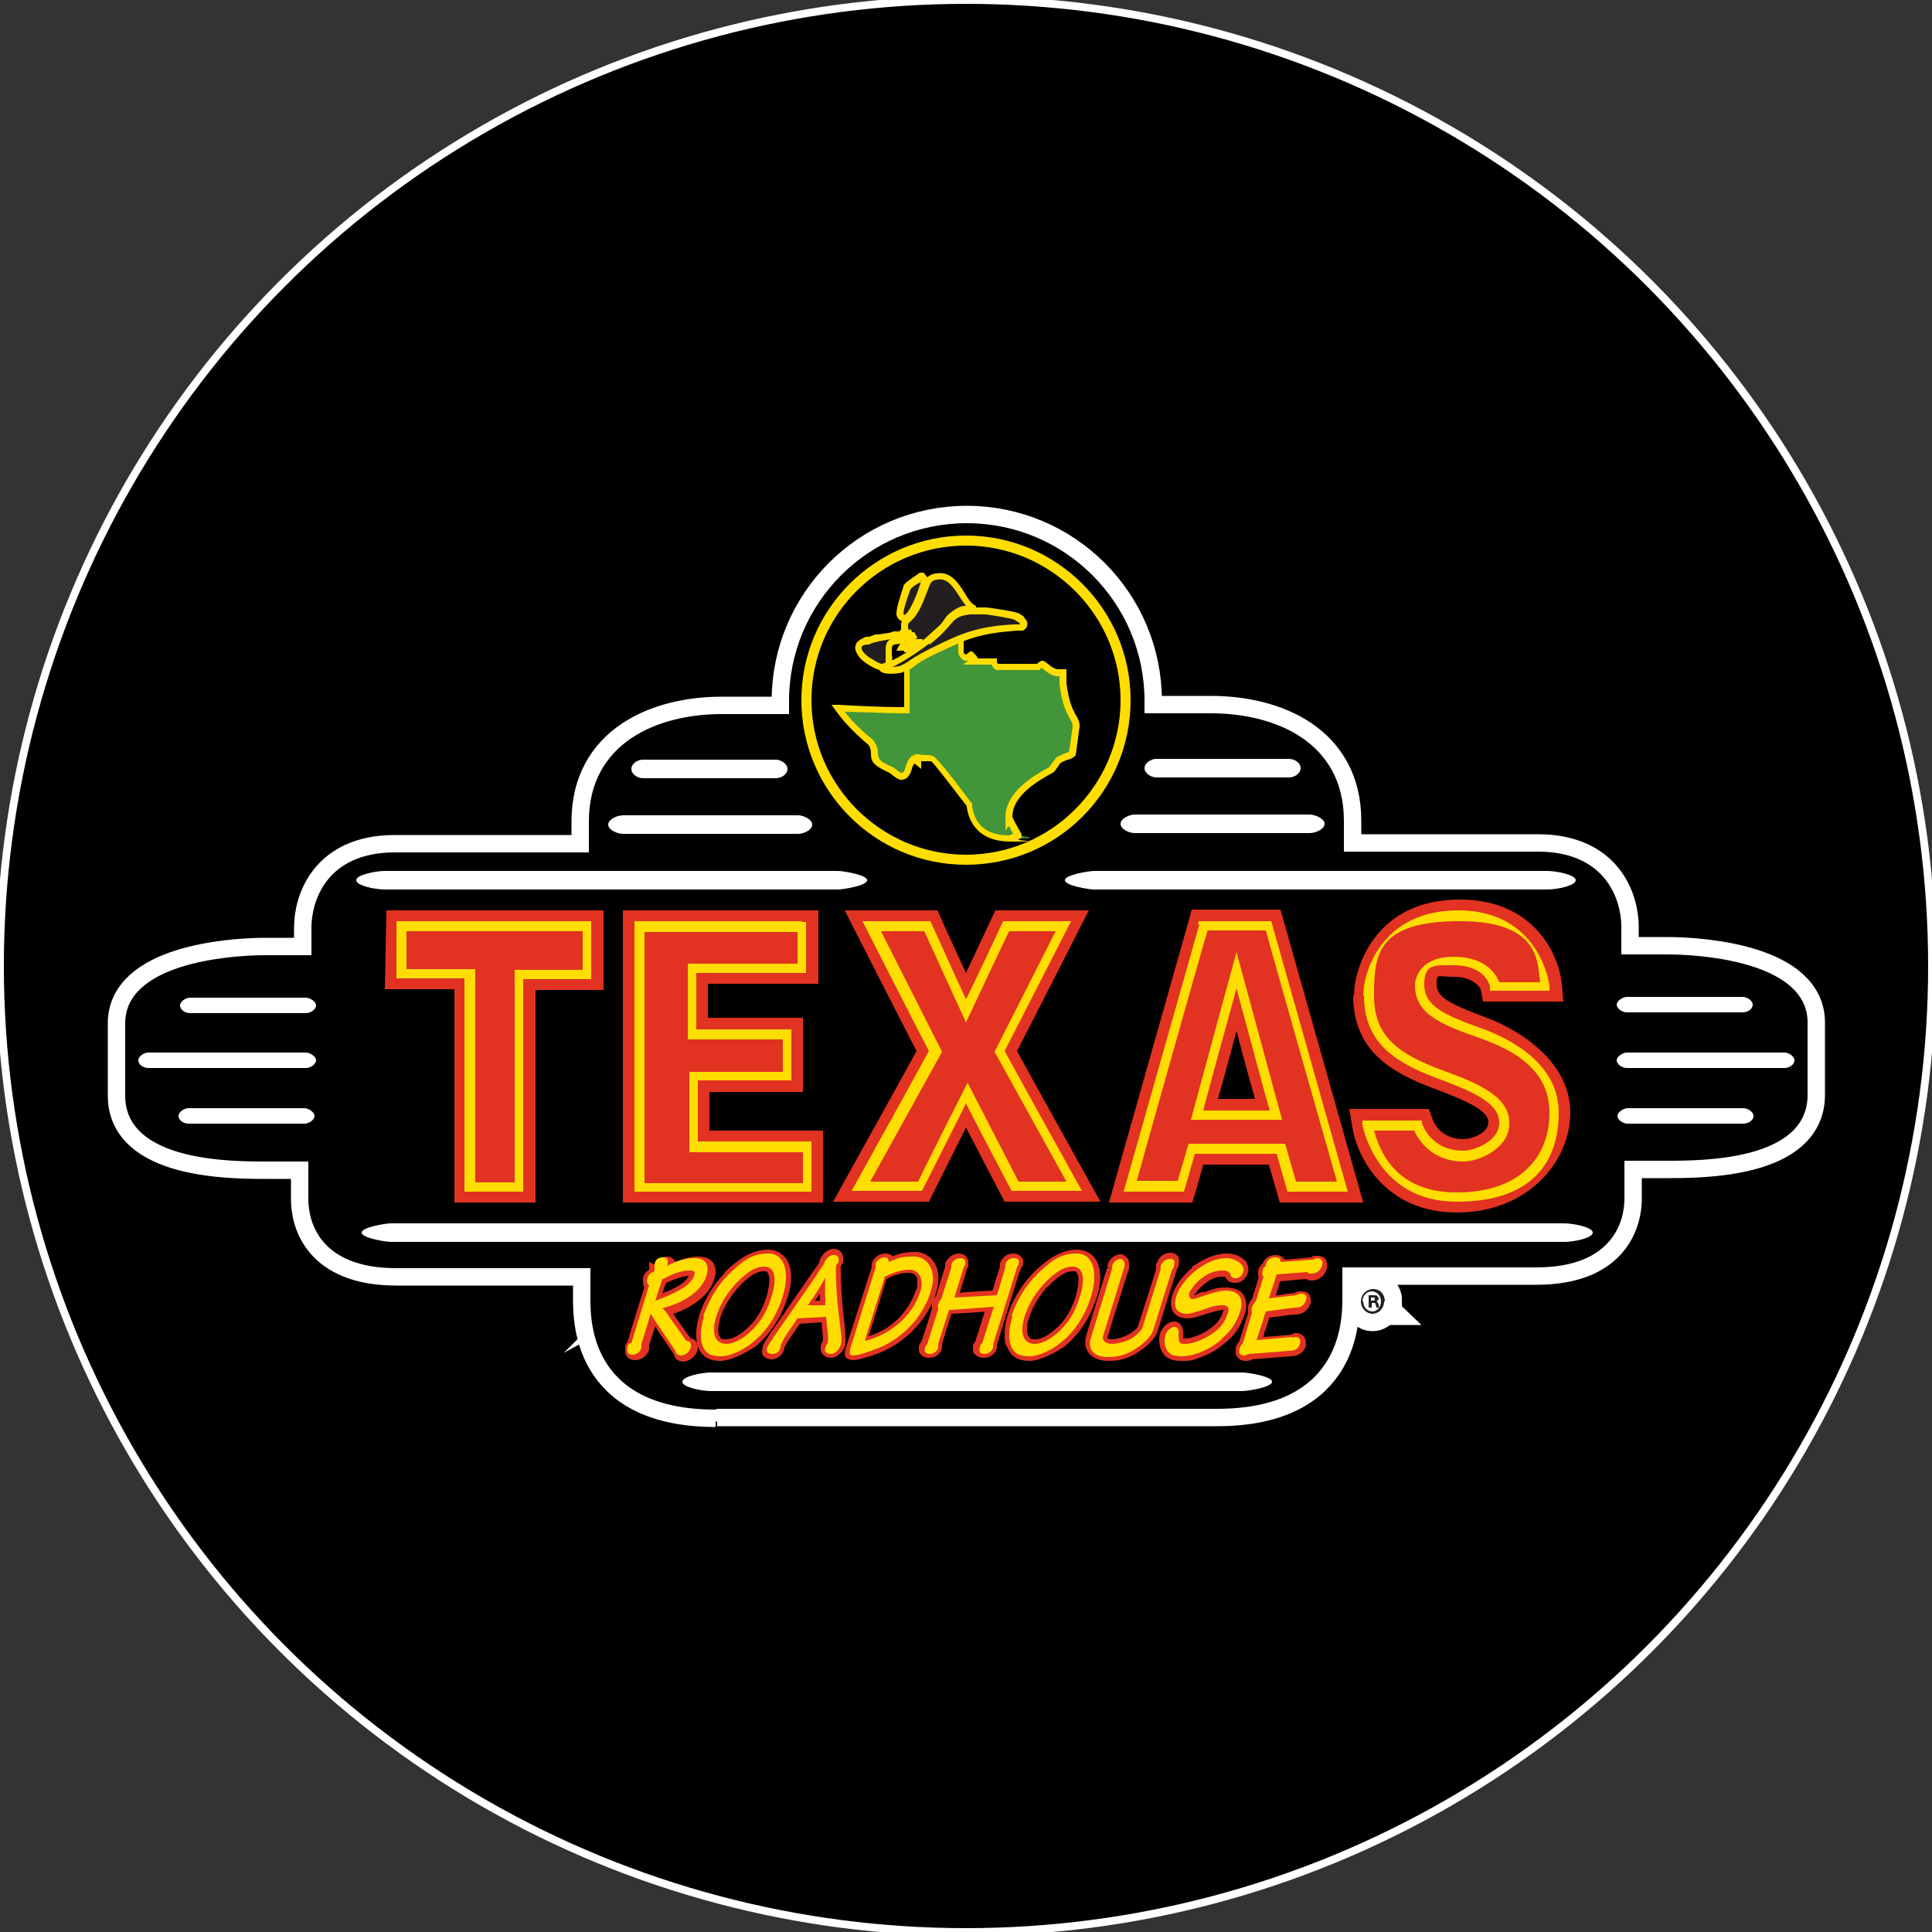 <?xml version="1.0" encoding="UTF-8"?>
<svg xmlns="http://www.w3.org/2000/svg" version="1.1" viewBox="0 0 250 250">
  <rect x="0" y="0" width="250" height="250" fill="#333333" stroke="none"/>
  <defs>
    <style>
      .cls-1 {
        fill: #fd0;
      }

      .cls-2 {
        fill: #fff;
      }

      .cls-3 {
        stroke-width: 4.5px;
      }

      .cls-3, .cls-4 {
        fill: none;
      }

      .cls-3, .cls-5 {
        stroke: #fff;
        stroke-miterlimit: 10;
      }

      .cls-4 {
        stroke: #e13222;
        stroke-width: .4px;
      }

      .cls-6 {
        fill: #bf311a;
      }

      .cls-7 {
        fill: #231f20;
      }

      .cls-8 {
        fill: #439539;
      }

      .cls-9 {
        fill: #e13222;
      }
    </style>
  </defs>
  <!-- Generator: Adobe Illustrator 28.7.1, SVG Export Plug-In . SVG Version: 1.2.0 Build 142)  -->
  <g>
    <g id="Layer_1">
      <circle class="cls-5" cx="125" cy="125" r="125"/>
      <g>
        <g>
          <g>
            <path class="cls-3" d="M16.5,141.7v-9.4c0-8.1,15.9-8.4,17.7-8.4h6.3v-4c0-1,.3-9.3,10.4-9.3h25.5v-4.4c0-10,8.7-13.5,16.8-13.5h9v-.5c.1,0,0-1.6,0-1.6,0-12.5,10.1-22.6,22.6-22.6s22.6,10.1,22.6,22.6v2c0,0,.4,0,.4,0h8.6c8.1,0,16.8,3.6,16.8,13.5v4.4h25.5c10.1,0,10.4,8.4,10.4,9.3v4h6.3c1.8,0,17.7.2,17.7,8.4v9.4c0,8.1-13.4,8.1-17.7,8.1h-5.9v5.3c0,2-.8,8.5-11,8.5h-25.5v4.1c0,1.8,0,6.6-3.5,10.1-2.7,2.7-6.8,4-12.4,4h-64.7s0,0,0,0c-5.5,0-9.7-1.4-12.4-4-3.5-3.5-3.5-8.3-3.5-10.1v-4.1s-25.5,0-25.5,0c-10.2,0-11-6.5-11-8.5v-5.3h-5.9c-4.4,0-17.7,0-17.7-8.1"/>
            <path class="cls-3" d="M92.6,182.4c-16.7,0-16.2-12.1-16.2-14.8v-3.5h-25.1c-10,0-11.4-6.1-11.4-8.9v-4.9h-5.5c-4.4,0-18.2,0-18.2-8.5v-9.4c0-7.6,13-8.8,18.2-8.8h5.9v-3.6c0-3.2,1.8-9.7,10.8-9.7h25.1v-4c0-10.2,8.9-13.9,17.2-13.9h8.7c0-.7,0-1.1,0-1.7,0-12.7,10.3-23,23-23s23,10.3,23,23,0,1.1,0,1.6h8.6c8.3,0,17.2,3.7,17.2,13.9v4h25.1c9,0,10.8,6.5,10.8,9.7v3.6h5.9c5.2,0,18.2,1.2,18.2,8.8v9.4c0,8.5-13.7,8.5-18.2,8.5h-5.5v4.9c0,2.8-1.4,8.9-11.4,8.9h-25.1v3.5c0,2.6.5,14.8-16.2,14.8-16.7,0-64.7,0-64.7,0"/>
            <polygon class="cls-3" points="52 119.8 76 119.8 76 126.1 67.2 126.1 67.2 153.6 60.9 153.6 60.9 126 51.9 126 52 119.8"/>
            <polygon class="cls-3" points="76 117.8 50 117.8 49.8 128 58.8 128 58.8 155.6 69.3 155.6 69.3 128.1 78.1 128.1 78.1 117.8 76 117.8"/>
            <polygon class="cls-3" points="82.7 119.8 82.7 153.6 104.4 153.6 104.4 148.3 89.7 148.3 89.7 139.2 101.8 139.2 101.8 133.8 89.6 133.8 89.6 125.2 103.8 125.2 103.8 119.8 82.7 119.8"/>
            <polygon class="cls-3" points="103.8 117.8 80.6 117.8 80.6 155.6 106.5 155.6 106.5 146.3 91.8 146.3 91.8 141.3 103.9 141.3 103.9 131.7 91.6 131.7 91.6 127.3 105.9 127.3 105.9 117.8 103.8 117.8"/>
            <polygon class="cls-3" points="131.2 153.5 138.9 153.5 129.2 136.1 137.5 119.9 130.1 119.9 125 130.8 120 119.8 112.6 119.8 120.9 136.1 111.2 153.5 118.9 153.5 125 141.5 131.2 153.5"/>
            <path class="cls-3" d="M120,117.8h-10.7s8.4,16.5,9.3,18.2c-.9,1.7-10.8,19.5-10.8,19.5h12.4s3-6,4.8-9.6c1.8,3.5,5,9.6,5,9.6h12.4s-9.9-17.8-10.8-19.5c.9-1.7,9.3-18.2,9.3-18.2h-12.1s-2.3,4.9-3.8,8.1c-1.5-3.2-3.7-8.1-3.7-8.1h-1.3Z"/>
            <path class="cls-3" d="M193.5,127.5h6.5s-.9-9.1-11.1-9.1-11.7,8.5-11.7,10.4c0,5.6,3.6,8.1,9,10.1,5.4,2,8.5,3.6,8.5,6.4s-3.6,4.3-5.2,4.3c-4.8,0-6-4-6-4h-6.4s1.5,9.3,11.4,9.3,12.6-5.1,12.6-10.9-4.4-8.5-9.5-10.3c-5.1-1.9-7.9-3.1-7.9-6.3s1.4-3.1,4.4-3.1c4.9,0,5.4,3.3,5.4,3.3"/>
            <path class="cls-3" d="M175.1,128.8c0,7.2,5,10,10.3,12,4.3,1.6,7.2,2.9,7.2,4.4s-2.3,2.2-3.2,2.2c-3.1,0-3.9-2.3-4-2.5l-.5-1.4h-1.5s-8.8,0-8.8,0l.4,2.4c.6,3.8,4.2,11,13.5,11s14.7-6.7,14.7-12.9-5.8-10.4-10.8-12.3c-5.2-1.9-6.5-2.8-6.5-4.3s0-1,2.3-1,3.3,1.3,3.4,1.6h0c0,0,.3,1.6.3,1.6h1.7s8.7,0,8.7,0l-.2-2.3c-.4-3.8-3.6-10.9-13.2-10.9-11.2,0-13.7,9.2-13.7,12.4"/>
            <path class="cls-3" d="M164.2,119.8l9.5,33.8h-6.6l-1.4-4.9h-11.6s-1.4,4.8-1.4,4.8h-6.6l9.5-33.8h8.4ZM160,125.5l-5.1,18.7h10.2l-5.1-18.7Z"/>
            <path class="cls-3" d="M165.8,117.7h-11.6s-.4,1.5-.4,1.5l-10.3,36.4h10.8s1-3.4,1.4-4.9c2,0,6.5,0,8.5,0,.4,1.4,1.4,4.9,1.4,4.9h10.8l-10.7-37.9ZM157.6,142.2c.6-2.1,1.3-4.6,2.4-8.8,1.1,4.2,1.8,6.7,2.4,8.8h-4.8Z"/>
            <path class="cls-3" d="M117.4,86.3c0,1.7,0,3.8,0,5.5-4.2,0-8.9-.3-8.9-.3,2,2.8,4.1,4.1,4.3,4.6.9,1.8-.6,2.1,2.6,3.4,0,0,.9.8,1.2.8,1.1,0,.8-1.5,1.6-2.2.2.2.4.3.6.5v-.7c.9.2,1.5,0,1.9.2.5.2,4.8,6,4.8,6,.2.3.2,4.4,5.3,4.4s.9-.3,1-.4c-.1-.5-1.1-2.1-1.1-2.4,0-3.1,3.5-5,5.5-6.1.1,0,1-1.3,1-1.3.6-.4,1.6-.5,1.7-.8l.5-3.5c0-1.3-1.2-1.4-1.7-5.5,0-.8,0-1.2,0-1.4-.3,0-.4,0-.7,0-.8,0-1.8-1.1-2-1.1s-.5.4-.5.4h-5.3c-.3,0-.5-.5-.5-.7-1.3,0-1.7,0-2.8,0,.5-.4.6-.3,0-.8-.2.1-.7.4-.9.4s-.5-.3-.5-.7v-1.8s-1.3.5-3.4,1.6c-2.1,1.1-2.4,1.3-2.8,1.6-.4.3-.8.5-.8.5"/>
            <path class="cls-3" d="M124.3,82.2c0,0-1.4.5-3.5,1.6-1.7.9-2.2,1.2-2.6,1.5h-.2c0,.1-1,.7-1,.7v.3s0,1.8,0,1.8c0,.7,0,1.3,0,2s0,.9,0,1.4c-4.1,0-8.4-.3-8.5-.3h-.9c0,0,.5.7.5.7,1.3,1.8,2.7,3.1,3.5,3.8.3.3.7.6.8.7.3.5.3.9.3,1.2,0,1,.4,1.5,2.4,2.4.5.4,1.1.9,1.5.9.9,0,1.2-.8,1.4-1.4,0-.2.2-.5.3-.7.1,0,.9.7.9.7v-.8s0-.2,0-.2c.3,0,.6,0,.9,0,.2,0,.4,0,.4,0,.3.2,2.6,3.2,4.6,5.8,0,0,0,.2,0,.2.2,1.1.9,4.4,5.7,4.4s.5-.1,1-.3l.4-.2v-.4c-.1-.3-.4-.7-.7-1.3-.2-.3-.4-.8-.5-1,0-2.8,3.4-4.7,5.2-5.7.1,0,.3-.2.9-1.1,0,0,.1-.2.2-.2.3-.2.6-.3.9-.4.4-.1.8-.3,1-.6h0c0,0,.5-3.7.5-3.7h0c0-.6-.2-1-.5-1.5-.4-.7-.9-1.7-1.2-4.1,0-.2,0-.3,0-.4,0-.2,0-.4,0-.5,0-.1,0-.2,0-.3s0-.2,0-.3v-.3c0,0-.3,0-.3,0h-.5s-.3,0-.3,0c-.4,0-1-.4-1.3-.7-.3-.2-.5-.4-.7-.4-.3,0-.5.2-.7.4h-5.1s-.1-.2-.1-.4v-.3c0,0-2.2,0-2.2,0,0,0-.2,0-.3,0,0-.2-.2-.4-.5-.7l-.2-.2h-.3c-.3.3-.5.4-.6.4,0,0-.2-.2-.2-.3v-2.4l-.6.2ZM118.5,86.1l.2-.2c.4-.2.8-.6,2.5-1.4,1.3-.6,2.2-1.1,2.8-1.3v1.2c0,.5.6,1.1.9,1.1s.2,0,.4,0c-.3.2-.7.5-.7.5h1.2s1,0,1,0c0,0,1.1,0,1.5,0,.2.4.4.7.8.7h5.5v-.2c.2,0,.2,0,.2-.1,0,0,.2.2.2.2.4.3,1.1.9,1.8.9h.3s0,0,0,0c0,.1,0,.3,0,.5s0,.3,0,.5c.3,2.6.9,3.7,1.3,4.4.2.4.4.7.4,1.1,0,0-.4,3.1-.5,3.3,0,0-.3.1-.5.2-.3.1-.7.3-1.1.5,0,0-.3.4-.3.4-.2.2-.5.8-.7.9-2,1.1-5.6,3.2-5.6,6.5s.1.5.6,1.3c.1.3.3.6.4.8-.2,0-.4.2-.5.2-4.1,0-4.6-2.7-4.8-3.7v-.5c-.1,0-.1,0-.1,0-2-2.7-4.5-5.9-5-6.1-.2,0-.4-.1-.7-.1-.3,0-.7,0-1.2-.1h-.5c0-.1,0,.3,0,.3,0,0-.2-.2-.2-.2l-.2.2c-.4.4-.6.9-.7,1.3-.2.7-.3.8-.6.8-.1,0-.6-.4-1-.7h0s0,0,0,0c-1.9-.8-1.9-1.1-2-1.7,0-.4,0-.9-.4-1.5-.1-.3-.4-.5-1-1-.7-.6-1.8-1.6-2.9-3,1.6,0,4.9.2,8,.2h.4v-.4c0-.6,0-1.2,0-1.8s0-1.3,0-2c0,0,0-1.2,0-1.5.3-.1.6-.4.6-.4"/>
            <path class="cls-3" d="M119.2,74.6h.3c0,0,.2.2.2.2-.1.5-1.5,5-2.7,5.2-.2,0-.5-.4-.6-.6-.1-.5.9-3.4.9-3.4.2-.5,1.7-1.3,1.8-1.4"/>
            <path class="cls-3" d="M119.4,74.1h-.4c0,0-.1.1-.1.1l-.3.2c-.7.5-1.5,1-1.7,1.4h0s0,.1,0,.1c-1,3-.9,3.4-.9,3.6,0,.4.5,1,1,.9,1.6-.3,3-5.5,3-5.5v-.2s-.5-.6-.5-.6h-.2ZM119.1,75.1s0,0,.1,0c-.3,1.3-1.5,4.3-2.2,4.5,0,0-.1-.2-.1-.2h0c0-.1,0-.7.9-3.1v-.3s0,.3,0,.3c.1-.3,1.1-.9,1.4-1"/>
            <path class="cls-3" d="M121.6,81.4c-1.3,1.1-2.2,2.1-2.7,2.2-1.3.2-1.4.3-1.6.3,0,0,.1-.1-.7-.1.4-.7,1.9-.2,2.6-.6-.7,0-1.3.1-1.4-.2,0-.3,0-.3.4-.6-.6.1-.4.3-.9.2.5-.5-.1-.5-.2-1.2-.3-1.3.6-.4,1.9-3.4,1-2.1.8-3,2.2-3.3,2.7-.5,3.2,3.6,5,4.2-.3,0-.5,0-.8,0-.4,0-.6,0-1,.2-.5.2-.7.3-1.1.6-.4.3-.6.6-1,1-.3.3-.4.5-.7.8"/>
            <path class="cls-3" d="M121.1,74.2c-1.2.2-1.5.9-1.9,2l-.6,1.5c-.7,1.4-1.2,1.9-1.5,2.2-.3.3-.5.5-.5,1s0,.3,0,.5c0,.4.3.6.4.8,0,0,0,0,0,0,0,0-.5.6-.5.6l.7.2c0,0,.1,0,.2,0,0,0,0,0,0,0-.4,0-.9.2-1.1.6l-.3.6h.7c.1,0,.2,0,.3,0,0,0,0,.2,0,.2h.4c0,0,.5-.1.5-.1l1.1-.2c.4,0,.9-.5,2-1.5l.9-.8.4-.5.3-.4.3-.3c.2-.3.4-.4.7-.7.4-.3.6-.4,1-.6.3,0,.4,0,.7-.1h.2s.5,0,.5,0h.2s.1-.8.1-.8c-.6-.2-1-.9-1.5-1.7-.8-1.3-1.8-2.8-3.6-2.5M117.7,81.6c0-.1-.2-.2-.2-.4,0-.1,0-.2,0-.3,0-.1,0-.2.2-.4.4-.3,1-.9,1.7-2.5l.6-1.5c.4-1.1.5-1.4,1.3-1.5,1.2-.2,1.9.7,2.8,2.1.3.5.6.9.9,1.3-.2,0-.4,0-.7.1-.5.2-.8.4-1.2.7-.4.3-.6.5-.8.8l-.2.3s-.3.4-.3.4c0,0-.4.4-.4.4,0,0-.9.8-.9.8-.4.4-.8.7-1.1,1,0,0,0-.2,0-.2h-.3c-.2,0-.5,0-.6,0,0,0,.2-.2.2-.2l-.4-.7s-.1,0-.3,0c0-.2-.1-.3-.2-.4"/>
            <path class="cls-3" d="M113.7,82.5c2.3-.5,1.7-.2,2.8-.4v.9c-1,0-1.5,0-1.5,1.2,0,.6.2,1.8-.2,2l-.7.3s-.5-.1-1.6-.8c-.8-.5-1.7-1.4-1.2-2.2.3-.4.7-.4,1.2-.6.4-.2.7-.2,1.2-.3"/>
            <path class="cls-3" d="M116.4,81.7h-.8c-.3.2-.7.2-2,.4h-.4c0,.1-.8.3-.8.3h-.4c-.3.2-.7.3-1.1.7-.2.3-.3.7-.2,1,.2.8,1,1.5,1.5,1.8.9.6,1.5.8,1.7.8,0,0-.1-.1-.1-.1h.2c0,.1.3.1.3.1l.7-.3c.5-.2.5-1,.4-1.7v-.6c0-.7.1-.7,1.2-.8h.5s0-.5,0-.5l-.2-1.3h-.4ZM116.2,82.5h0s0,0,0,0t0,0M115.6,82.6c-.6.1-1,.5-1,1.4v.7c0,.2,0,.4,0,.6s0,.3,0,.4c0,0-.3.2-.5.2-.2,0-.6-.2-1.4-.7-.7-.4-1.1-.9-1.2-1.2,0,0,0,0,0,0,0,0,0-.2,0-.3.1-.2.3-.2.6-.3h.4c0-.1.7-.3.7-.3,0,0,.4,0,.4-.1,1.2-.2,1.6-.3,1.8-.3"/>
            <path class="cls-3" d="M125.5,79h2c.3,0,3.7.5,4.1.8l.6.4c0,0,.4.4.3.7,0,.2-.1.3-.3.3-1.9.1-4.9.1-8.4,1.7-7.1,3.2-4.5,2.6-7.1,3.7-.4.1-2.3.3-2.5,0,0,0,2.2-.7,5.9-3.5,3.3-2.5,2.4-3.6,5.4-4"/>
            <path class="cls-3" d="M125.4,78.6c-1.9.3-2.4.8-3.1,1.7-.5.6-1.1,1.4-2.5,2.4-3.6,2.7-5.8,3.4-5.8,3.4h-.4c0,.1.2.6.2.6.4.8,2.8.4,3,.3,1-.4,1.3-.6,1.6-.9.5-.4,1.2-.9,5.5-2.8,3.1-1.4,5.7-1.5,7.6-1.7h.8s0,0,0,0c.4-.1.6-.5.6-.6.2-.5-.2-.9-.4-1.1h0s0-.1,0-.1l-.6-.4c-.5-.3-4.1-.8-4.3-.8h-2s0,0,0,0ZM120.3,83.4c1.4-1.1,2.1-1.9,2.6-2.5.7-.8,1-1.2,2.6-1.4,0,0,1.9,0,1.9,0,.4,0,3.5.5,3.9.7,0,0,.4.3.5.3,0,0,0,0,0,0,.2.2.2.3.2.3h0s-.7,0-.7,0c-2,.1-4.7.3-7.9,1.7-4.4,2-5.1,2.6-5.6,2.9-.3.2-.5.4-1.4.8-.1,0-.5.1-.9.1,1-.5,2.6-1.4,4.7-3"/>
            <path class="cls-3" d="M103.7,90.6c0,11.7,9.5,21.3,21.3,21.3s21.3-9.5,21.3-21.3-9.6-21.3-21.3-21.3-21.3,9.5-21.3,21.3M105,90.6c0-11.1,9-20,20-20s20,9,20,20-9,20-20,20-20-9-20-20"/>
            <path class="cls-3" d="M168.3,99.4c0,.7-.8,1.2-1.5,1.2h-17.2c-.6,0-1.5-.5-1.5-1.2s.9-1.2,1.5-1.2h17.2c.7,0,1.5.5,1.5,1.2"/>
            <path class="cls-3" d="M171.4,106.6c0,.7-1.2,1.2-1.9,1.2h-22.7c-.7,0-1.8-.5-1.8-1.2s1.2-1.2,1.8-1.2h22.7c.6,0,1.9.5,1.9,1.2"/>
            <path class="cls-3" d="M203.9,113.9c0,.7-2.4,1.2-3.7,1.2h-58.6c-.7,0-3.8-.5-3.8-1.2h0c0-.7,3.1-1.2,3.8-1.2h58.6c1.2,0,3.7.5,3.7,1.2"/>
            <path class="cls-3" d="M226.8,130c0,.6-.7,1-1.3,1h-15c-.6,0-1.3-.5-1.3-1s.8-1,1.3-1h15c.6,0,1.3.5,1.3,1"/>
            <path class="cls-3" d="M226.9,144.4c0,.6-.7,1-1.3,1h-15c-.6,0-1.3-.5-1.3-1s.8-1,1.3-1h15c.6,0,1.3.5,1.3,1"/>
            <path class="cls-3" d="M232.2,137.2c0,.6-.7,1-1.3,1h-20.4c-.6,0-1.3-.5-1.3-1s.8-1,1.3-1h20.4c.6,0,1.3.5,1.3,1"/>
            <path class="cls-3" d="M206.1,159.5c0,.7-2.4,1.2-3.7,1.2H50.6c-.7,0-3.8-.5-3.8-1.2h0c0-.7,3.1-1.2,3.8-1.2h151.8c1.2,0,3.7.5,3.7,1.2"/>
            <path class="cls-3" d="M81.7,99.5c0,.7.8,1.2,1.5,1.2h17.2c.7,0,1.5-.5,1.5-1.2s-.9-1.2-1.5-1.2h-17.2c-.7,0-1.5.5-1.5,1.2"/>
            <path class="cls-3" d="M78.7,106.7c0,.7,1.2,1.2,1.9,1.2h22.7c.7,0,1.8-.5,1.8-1.2s-1.2-1.2-1.8-1.2h-22.7c-.7,0-1.9.5-1.9,1.2"/>
            <path class="cls-3" d="M46.1,113.9c0,.7,2.4,1.2,3.7,1.2h58.6c.7,0,3.8-.5,3.8-1.2h0c0-.7-3.1-1.2-3.8-1.2h-58.6c-1.2,0-3.7.5-3.7,1.2"/>
            <path class="cls-3" d="M23.3,130.1c0,.6.7,1,1.3,1h15c.6,0,1.3-.5,1.3-1s-.8-1-1.3-1h-15c-.6,0-1.3.5-1.3,1"/>
            <path class="cls-3" d="M23.1,144.4c0,.6.7,1,1.3,1h15c.6,0,1.3-.5,1.3-1s-.8-1-1.3-1h-15c-.6,0-1.3.5-1.3,1"/>
            <path class="cls-3" d="M17.9,137.2c0,.6.7,1,1.3,1h20.4c.6,0,1.3-.5,1.3-1s-.8-1-1.3-1h-20.4c-.6,0-1.3.5-1.3,1"/>
            <path class="cls-3" d="M76,119.2h-24.7v7.4c0,0,8.8,0,8.8,0v27.6h7.6v-27.5h8.8v-7.5h-.6ZM75.4,120.5v5h-8.8v27.5h-5.1v-27.6h-8.9c0-.9,0-4,0-4.9h22.8Z"/>
            <path class="cls-3" d="M103.8,119.2h-21.7v35h22.9v-6.5h-14.7v-7.9h12.1v-6.6h-12.3v-7.3h14.2v-6.6s-.6,0-.6,0ZM103.2,120.5v4.2h-14.2v9.8h12.3v4.2h-12.1v10.4h14.7v4h-20.5v-32.5h19.9Z"/>
            <path class="cls-3" d="M120,119.2h-8.4s8.3,16.3,8.6,16.8c-.3.6-10,18.1-10,18.1h9.1s4.8-9.5,5.7-11.3c.9,1.8,5.9,11.3,5.9,11.3h9.1s-9.7-17.5-10-18.1c.3-.6,8.6-16.8,8.6-16.8h-8.8s-3.8,8.2-4.8,10.1c-.9-1.9-4.6-10.1-4.6-10.1h-.4ZM119.6,120.5c.3.7,5.4,11.8,5.4,11.8,0,0,5.2-11.1,5.6-11.8h6c-.8,1.6-7.9,15.6-7.9,15.6,0,0,8.4,15.2,9.3,16.8h-6.2c-.3-.6-6.6-12.8-6.6-12.8,0,0-6.1,12.1-6.4,12.8h-6.2c.9-1.6,9.3-16.8,9.3-16.8,0,0-7.1-14-7.9-15.6h6Z"/>
            <path class="cls-3" d="M176.5,128.8c0,6,3.8,8.6,9.4,10.7,5.4,2,8.1,3.4,8.1,5.8s-3.3,3.6-4.6,3.6c-4.3,0-5.3-3.4-5.4-3.5v-.4c-.1,0-.6,0-.6,0h-7.1v.7c.1,0,1.8,9.8,12.2,9.8s13.2-5.8,13.2-11.5-5-9.1-9.9-10.9c-5.1-1.8-7.5-3-7.5-5.7s1.3-2.5,3.7-2.5c4.3,0,4.8,2.7,4.8,2.8v.5c0,0,.6,0,.6,0h7.1v-.7c0,0-1.2-9.7-11.8-9.7-10,0-12.3,8.1-12.3,11M195.3,145.3c0-3.4-3.9-5.1-8.9-6.9-5.3-2-8.6-4.2-8.6-9.5s.3-9.7,11.1-9.7,10,5.8,10.4,7.9h-5.3c-.4-1-1.7-3.3-5.9-3.3s-5,2.6-5,3.7c0,3.6,3.1,5,8.3,6.8,4.5,1.6,9.1,4.1,9.1,9.7s-3.7,10.3-12,10.3-10.1-5.9-10.7-8h5.2c.5,1.1,2.2,4,6.4,4,2,0,5.9-1.7,5.9-4.9"/>
            <path class="cls-3" d="M88.3,178.8c0,.7,2.4,1.2,3.7,1.2h68.8c.7,0,3.8-.5,3.8-1.2h0c0-.7-3.1-1.2-3.8-1.2h-68.8c-1.2,0-3.7.5-3.7,1.2"/>
            <path class="cls-3" d="M85.4,165.3h-.1c0,0-1.1,3.8-1.1,3.8l.8-.2c1.5-.5,2.9-1.1,3.8-1.8,1-.7,1.4-1.4,1.5-1.7.1-.4,0-.7-.1-.9-.1-.2-.4-.4-.9-.4-1,0-2.4.5-3.7,1.2M89.1,164.9c.2,0,.3,0,.3,0,0,0,0,0,0,0,0,0,0,0,0,.1,0,.1-.3.7-1.1,1.3-.7.5-1.8,1-2.9,1.4.2-.7.5-1.6.6-1.8,1.2-.6,2.4-1,3.2-1"/>
            <path class="cls-3" d="M85.4,165.3h-.1c0,0-1.1,3.8-1.1,3.8l.8-.2c1.5-.5,2.9-1.1,3.8-1.8,1-.7,1.4-1.4,1.5-1.7.1-.4,0-.7-.1-.9-.1-.2-.4-.4-.9-.4-1,0-2.4.5-3.7,1.2ZM89.1,164.9c.2,0,.3,0,.3,0,0,0,0,0,0,0,0,0,0,0,0,.1,0,.1-.3.7-1.1,1.3-.7.5-1.8,1-2.9,1.4.2-.7.5-1.6.6-1.8,1.2-.6,2.4-1,3.2-1Z"/>
            <path class="cls-3" d="M84.2,163.6c0,.2,0,.4,0,.6h0c0,0,0,.1,0,.2-.3.2-.7.5-.8,1,0,.2,0,.4,0,.5,0,.3.1.5.2.7-.2.5-2.2,7-2.2,7.1-.2.2-.3.4-.3.6,0,.2,0,.3,0,.5,0,.2,0,.4.2.6.1.2.4.4.9.4.7,0,1.4-.5,1.6-1.2,0-.1,0-.3,0-.4s0,0,0-.1c0-.1.6-1.9.9-2.9.2.2.4.5.6.9,0,0,2,2.9,2.1,3.1.1.5.5.8,1,.8s1.4-.4,1.7-1.4c0-.1,0-.2,0-.3,0-.2,0-.4-.2-.6-.1-.2-.4-.3-.6-.3-.2-.2-2.1-2.9-2.1-2.9,0,0,0,0,0,0-.1-.2-.3-.4-.4-.6.9-.3,1.7-.6,2.5-1.1,1.5-.9,2.5-2,2.9-3.2.1-.4.2-.7.2-1s-.1-.8-.3-1.1c-.2-.3-.7-.7-1.8-.7s-2.2.4-3.1.8c0-.2,0-.3-.1-.4-.2-.3-.5-.4-.8-.4-.6,0-1.3.4-1.5,1.1M81.6,174.8s0-.1,0-.3c0-.1,0-.2.2-.4h0c0,0,2.5-8,2.5-8h-.4c0-.2,0-.4,0-.5,0-.3.3-.5.6-.7h.2c0,0,.2-.7.2-.7h0c0-.1,0-.2,0-.4.1-.4.6-.6.8-.6s.1,0,.2,0c0,0,0,.2,0,.5l-.4,1,1-.5c1.4-.6,2.6-1,3.5-1s.9,0,1.1.4c.3.4.2,1,0,1.4-.3,1-1.2,1.9-2.5,2.7-.8.5-1.7.9-2.9,1.2l-.7.2.5.5c.2.2.5.6.8,1h0c0,.1,2.4,3.4,2.4,3.4h.2c0,0,.1,0,.2,0,0,0,0,.1,0,.2-.2.6-.6.8-.9.8s-.2-.1-.3-.2h0c0,0-2.2-3.2-2.2-3.2-.7-1-.9-1.4-1.1-1.6l-.5-.9-1.5,4.9h0c0,.2,0,.3,0,.4-.1.4-.4.6-.8.6-.1,0-.2,0-.2,0"/>
            <path class="cls-3" d="M84.2,163.6c0,.2,0,.4,0,.6h0c0,0,0,.1,0,.2-.3.2-.7.5-.8,1,0,.2,0,.4,0,.5,0,.3.1.5.2.7-.2.5-2.2,7-2.2,7.1-.2.2-.3.4-.3.6,0,.2,0,.3,0,.5,0,.2,0,.4.2.6.1.2.4.4.9.4.7,0,1.4-.5,1.6-1.2,0-.1,0-.3,0-.4s0,0,0-.1c0-.1.6-1.9.9-2.9.2.2.4.5.6.9,0,0,2,2.9,2.1,3.1.1.5.5.8,1,.8s1.4-.4,1.7-1.4c0-.1,0-.2,0-.3,0-.2,0-.4-.2-.6-.1-.2-.4-.3-.6-.3-.2-.2-2.1-2.9-2.1-2.9,0,0,0,0,0,0-.1-.2-.3-.4-.4-.6.9-.3,1.7-.6,2.5-1.1,1.5-.9,2.5-2,2.9-3.2.1-.4.2-.7.2-1s-.1-.8-.3-1.1c-.2-.3-.7-.7-1.8-.7s-2.2.4-3.1.8c0-.2,0-.3-.1-.4-.2-.3-.5-.4-.8-.4-.6,0-1.3.4-1.5,1.1ZM81.6,174.8s0-.1,0-.3c0-.1,0-.2.2-.4h0c0,0,2.5-8,2.5-8h-.4c0-.2,0-.4,0-.5,0-.3.3-.5.6-.7h.2c0,0,.2-.7.2-.7h0c0-.1,0-.2,0-.4.1-.4.6-.6.8-.6s.1,0,.2,0c0,0,0,.2,0,.5l-.4,1,1-.5c1.4-.6,2.6-1,3.5-1s.9,0,1.1.4c.3.4.2,1,0,1.4-.3,1-1.2,1.9-2.5,2.7-.8.5-1.7.9-2.9,1.2l-.7.2.5.5c.2.2.5.6.8,1h0c0,.1,2.4,3.4,2.4,3.4h.2c0,0,.1,0,.2,0,0,0,0,.1,0,.2-.2.6-.6.8-.9.8s-.2-.1-.3-.2h0c0,0-2.2-3.2-2.2-3.2-.7-1-.9-1.4-1.1-1.6l-.5-.9-1.5,4.9h0c0,.2,0,.3,0,.4-.1.4-.4.6-.8.6-.1,0-.2,0-.2,0Z"/>
            <path class="cls-3" d="M95.2,165.5c-1.3,1.3-2.4,3-2.9,4.7-.2.7-.3,1.3-.3,1.9s.1,1.1.4,1.5c.2.3.7.7,1.6.7s2.1-.5,3.1-1.4c1.5-1.3,2.5-2.8,3.1-4.9.4-1.3.7-2.9,0-3.9-.3-.4-.8-.6-1.3-.6-1.1,0-2.2.6-3.7,2M93,173.1c-.4-.5-.3-1.4,0-2.6.5-1.6,1.5-3.1,2.7-4.4,1.6-1.6,2.5-1.8,3.1-1.8s.5,0,.7.3c.4.5.3,1.7-.1,3.2-.6,1.9-1.5,3.4-2.9,4.5-.9.8-1.8,1.2-2.6,1.2s-.7-.1-.9-.4"/>
            <path class="cls-3" d="M95.2,165.5c-1.3,1.3-2.4,3-2.9,4.7-.2.7-.3,1.3-.3,1.9s.1,1.1.4,1.5c.2.3.7.7,1.6.7s2.1-.5,3.1-1.4c1.5-1.3,2.5-2.8,3.1-4.9.4-1.3.7-2.9,0-3.9-.3-.4-.8-.6-1.3-.6-1.1,0-2.2.6-3.7,2ZM93,173.1c-.4-.5-.3-1.4,0-2.6.5-1.6,1.5-3.1,2.7-4.4,1.6-1.6,2.5-1.8,3.1-1.8s.5,0,.7.3c.4.5.3,1.7-.1,3.2-.6,1.9-1.5,3.4-2.9,4.5-.9.8-1.8,1.2-2.6,1.2s-.7-.1-.9-.4ZM92.3,170.2h0Z"/>
            <path class="cls-3" d="M94.3,164.5c-2.3,2.2-3.3,4.7-3.6,5.7-.5,1.6-.5,3-.2,4,.5,1.2,1.3,1.7,2.7,1.7s3.5-1.2,4.4-1.8c1.1-.9,3-2.8,4.1-6.2.7-2.1.6-3.9-.2-5-.5-.6-1.2-1-2.1-1-2.1,0-3.8,1.3-5.2,2.6M94.9,165.1c1.3-1.2,2.8-2.4,4.6-2.4s1.1.2,1.4.7c.6.9.7,2.5.1,4.3-1,3.2-2.8,5-3.8,5.8-1.3,1.1-2.7,1.7-3.9,1.7s-1.6-.3-2-1.2c-.3-.7-.2-2.1.2-3.4.3-.9,1.2-3.3,3.4-5.4"/>
            <path class="cls-3" d="M94.3,164.5c-2.3,2.2-3.3,4.7-3.6,5.7-.5,1.6-.5,3-.2,4,.5,1.2,1.3,1.7,2.7,1.7s3.5-1.2,4.4-1.8c1.1-.9,3-2.8,4.1-6.2.7-2.1.6-3.9-.2-5-.5-.6-1.2-1-2.1-1-2.1,0-3.8,1.3-5.2,2.6ZM94.9,165.1c1.3-1.2,2.8-2.4,4.6-2.4s1.1.2,1.4.7c.6.9.7,2.5.1,4.3-1,3.2-2.8,5-3.8,5.8-1.3,1.1-2.7,1.7-3.9,1.7s-1.6-.3-2-1.2c-.3-.7-.2-2.1.2-3.4.3-.9,1.2-3.3,3.4-5.4Z"/>
            <path class="cls-3" d="M104.4,168.2l-.9,1.3h.8s2.9-.2,2.9-.2v-.4c-.1-1.6-.1-2.8,0-3.5l-.8-.3c-.8,1.3-1.5,2.3-2,3.1M106.3,166.8c0,.5,0,1.1,0,1.7-.3,0-.7,0-1.2,0,.3-.5.8-1.1,1.2-1.8"/>
            <path class="cls-3" d="M104.4,168.2l-.9,1.3h.8s2.9-.2,2.9-.2v-.4c-.1-1.6-.1-2.8,0-3.5l-.8-.3c-.8,1.3-1.5,2.3-2,3.1ZM106.3,166.8c0,.5,0,1.1,0,1.7-.3,0-.7,0-1.2,0,.3-.5.8-1.1,1.2-1.8Z"/>
            <path class="cls-3" d="M106.2,163.5h0c0,0-1,1.4-1,1.4l-4.7,6.8c-1,1.4-1.5,2.2-1.6,2.6,0,.2-.2.7,0,1,.2.2.5.4.9.4.7,0,1.3-.5,1.5-1.2,0-.3.2-.5.4-.9,0,0,1.3-2,1.7-2.5.3,0,2.5-.2,3.1-.2.1,1.3.2,2.2.2,2.5s0,.1,0,.1c0,0,0,0,0,0l-.3.6c0,.1,0,.2,0,.4,0,.2,0,.4.2.6.2.3.6.4,1,.4s1.3-.5,1.6-1.5c0-.2,0-.4,0-.8,0-.7-.1-1.8-.3-3.6-.2-1.7-.3-3.8-.3-4.9s0-.7,0-.9c0,0,0,0,0,0l.3-.5c0-.1,0-.3,0-.4,0-.2,0-.5-.2-.7-.2-.3-.5-.4-.8-.4-.7,0-1.4.6-1.7,1.5M99.7,174.5c0-.3.8-1.3,1.5-2.4l4.7-6.8.8-1.2.3-.4c.2-.5.6-.9.9-.9s.1,0,.2,0c0,0,0,.2,0,.3v.3c-.1,0-.2.1-.2.1h0c-.2.6,0,4,.2,6.2.2,1.7.4,3.5.3,4-.2.6-.6.9-.9.9s-.3,0-.3-.1c0,0,0-.1,0-.2l.2-.5v-.3c.2-.2.2-.4,0-3.4v-.4s-4.3.3-4.3.3l-1.9,2.9c-.2.4-.4.7-.5,1-.1.4-.5.6-.7.6s-.3,0-.3,0c0,0,0,0,0-.3"/>
            <path class="cls-3" d="M106.2,163.5h0c0,0-1,1.4-1,1.4l-4.7,6.8c-1,1.4-1.5,2.2-1.6,2.6,0,.2-.2.7,0,1,.2.2.5.4.9.4.7,0,1.3-.5,1.5-1.2,0-.3.2-.5.4-.9,0,0,1.3-2,1.7-2.5.3,0,2.5-.2,3.1-.2.1,1.3.2,2.2.2,2.5s0,.1,0,.1c0,0,0,0,0,0l-.3.6c0,.1,0,.2,0,.4,0,.2,0,.4.2.6.2.3.6.4,1,.4s1.3-.5,1.6-1.5c0-.2,0-.4,0-.8,0-.7-.1-1.8-.3-3.6-.2-1.7-.3-3.8-.3-4.9s0-.7,0-.9c0,0,0,0,0,0l.3-.5c0-.1,0-.3,0-.4,0-.2,0-.5-.2-.7-.2-.3-.5-.4-.8-.4-.7,0-1.4.6-1.7,1.5ZM99.7,174.5c0-.3.8-1.3,1.5-2.4l4.7-6.8.8-1.2.3-.4c.2-.5.6-.9.9-.9s.1,0,.2,0c0,0,0,.2,0,.3v.3c-.1,0-.2.1-.2.1h0c-.2.6,0,4,.2,6.2.2,1.7.4,3.5.3,4-.2.6-.6.9-.9.9s-.3,0-.3-.1c0,0,0-.1,0-.2l.2-.5v-.3c.2-.2.2-.4,0-3.4v-.4s-4.3.3-4.3.3l-1.9,2.9c-.2.4-.4.7-.5,1-.1.4-.5.6-.7.6s-.3,0-.3,0c0,0,0,0,0-.3Z"/>
            <path class="cls-3" d="M114.3,164.9h-.1c0,0-2.8,9.2-2.8,9.2h.7c1.1-.3,2.9-1.2,4.2-2.2,1.5-1.2,2.7-2.9,3.2-4.6.3-1,.2-2-.2-2.6-.4-.5-.9-.7-1.6-.7-1.2,0-2.6.5-3.4,1M117.6,164.7c.4,0,.7.1.9.4.2.2.2.5.2.9s0,.6-.2,1c-.4,1.2-1.3,2.9-2.9,4.2-.9.8-2.2,1.4-3.2,1.7.4-1.2,2.2-7.1,2.3-7.4.7-.4,1.8-.8,2.8-.8"/>
            <path class="cls-3" d="M115.4,162.9c0,0,0-.1,0-.2-.1-.1-.4-.3-.8-.3-.6,0-1.3.3-1.6,1.1v.5c0,0-3.4,10.6-3.4,10.6,0,.1-.2.6,0,.9.2.2.4.3.8.3.5,0,2-.4,3.3-.9.7-.3,2-.9,3.2-1.9,1.9-1.5,3.4-3.6,4.1-6,.4-1.4.3-2.8-.4-3.7-.5-.7-1.3-1.1-2.2-1.1-1.2,0-2,.2-3,.6M115.2,163.8c1.3-.5,1.9-.7,3.2-.7s1.1.3,1.5.8c.5.7.7,1.9.3,3-.7,2.2-2,4.2-3.8,5.6-1.1.9-2.4,1.5-3,1.8-1.2.5-2.6.8-3,.8,0,0,0,0,0,0,0,0,0,0,0-.2l3.3-10.6s0-.5,0-.5c.1-.4.5-.5.8-.5s.1,0,.1,0c0,0,0,0,0,0s0,0,0,0v.7c0,0,.6-.2.6-.2Z"/>
            <path class="cls-3" d="M115.4,162.9c0,0,0-.1,0-.2-.1-.1-.4-.3-.8-.3-.6,0-1.3.3-1.6,1.1v.5c0,0-3.4,10.6-3.4,10.6,0,.1-.2.6,0,.9.2.2.4.3.8.3.5,0,2-.4,3.3-.9.7-.3,2-.9,3.2-1.9,1.9-1.5,3.4-3.6,4.1-6,.4-1.4.3-2.8-.4-3.7-.5-.7-1.3-1.1-2.2-1.1-1.2,0-2,.2-3,.6ZM115.2,163.8c1.3-.5,1.9-.7,3.2-.7s1.1.3,1.5.8c.5.7.7,1.9.3,3-.7,2.2-2,4.2-3.8,5.6-1.1.9-2.4,1.5-3,1.8-1.2.5-2.6.8-3,.8,0,0,0,0,0,0,0,0,0,0,0-.2l3.3-10.6s0-.5,0-.5c.1-.4.5-.5.8-.5s.1,0,.1,0c0,0,0,0,0,0s0,0,0,0v.7c0,0,.6-.2.6-.2Z"/>
            <path class="cls-3" d="M129.6,163.5s0,.3,0,.4c0,0-.9,2.8-1,3.3-.5,0-3.8.2-4.7.3.3-.8,1-3.2,1-3.3,0,0,0,0,0,0l.2-.4c0-.1,0-.3,0-.4,0-.2,0-.4-.2-.6-.1-.2-.4-.4-.8-.4-.7,0-1.3.5-1.6,1.1,0,0,0,.2,0,.3s0,0,0,.1c0,.1-1.2,3.8-1.2,3.9-.2.2-.4.4-.5.8,0,.2,0,.3,0,.4s0,.2,0,.3c0,.2-1.3,4.2-1.4,4.4-.1.1-.2.3-.3.5,0,.2,0,.3,0,.4,0,.2,0,.4.2.5.1.2.4.4.9.4.8,0,1.3-.4,1.5-1.1v-.6c.1,0,0,.1,0,.1,0,0,1.1-3.7,1.3-4.1.5,0,3.8-.2,4.7-.3-.3.9-1.2,3.9-1.3,4.1,0,.1-.2.3-.3.5,0,.2,0,.3,0,.5s0,.4.2.5c.2.3.7.4,1,.4.7,0,1.3-.4,1.5-1.1,0,0,0-.3,0-.4,0,0,3-9.8,3.1-9.9,0-.1.2-.3.3-.5,0-.1,0-.2,0-.3,0-.2,0-.4-.2-.5-.2-.3-.5-.4-.9-.4-.7,0-1.2.4-1.5,1.1M123.3,168.3l5.8-.4,1.2-3.9v-.2s0-.2,0-.2c.1-.4.3-.5.7-.5s.2,0,.2,0c0,0,0,0,0,0,0,0,0,0,0,0,0,.2-.1.3-.2.4h0c0,0-3.1,10.2-3.1,10.2v.2s0,.1,0,.1c0,.3-.4.5-.7.5s-.3,0-.3,0c0,0,0,0,0-.3,0,0,.1-.2.2-.3h0c0,0,0-.2,0-.2l1.6-5.3-6.4.4-1.5,4.7h0c0,.1,0,.5,0,.5-.1.4-.3.5-.7.5s-.2,0-.2,0c0,0,0,0,0-.3,0,0,0-.2.2-.3h0c0,0,1.5-4.9,1.5-4.9v-.2c0,0-.1,0,0-.3.1-.3.2-.4.3-.5h.1c0,0,1.3-4.3,1.3-4.3v-.2s0-.1,0-.1c0-.3.3-.6.8-.6s.2,0,.2,0c0,0,0,.1,0,.2v.2c0,0-.2.2-.2.2h0s-1.4,4.5-1.4,4.5h.6Z"/>
            <path class="cls-3" d="M129.6,163.5s0,.3,0,.4c0,0-.9,2.8-1,3.3-.5,0-3.8.2-4.7.3.3-.8,1-3.2,1-3.3,0,0,0,0,0,0l.2-.4c0-.1,0-.3,0-.4,0-.2,0-.4-.2-.6-.1-.2-.4-.4-.8-.4-.7,0-1.3.5-1.6,1.1,0,0,0,.2,0,.3s0,0,0,.1c0,.1-1.2,3.8-1.2,3.9-.2.2-.4.4-.5.8,0,.2,0,.3,0,.4s0,.2,0,.3c0,.2-1.3,4.2-1.4,4.4-.1.1-.2.3-.3.5,0,.2,0,.3,0,.4,0,.2,0,.4.2.5.1.2.4.4.9.4.8,0,1.3-.4,1.5-1.1v-.6c.1,0,0,.1,0,.1,0,0,1.1-3.7,1.3-4.1.5,0,3.8-.2,4.7-.3-.3.9-1.2,3.9-1.3,4.1,0,.1-.2.3-.3.5,0,.2,0,.3,0,.5s0,.4.2.5c.2.3.7.4,1,.4.7,0,1.3-.4,1.5-1.1,0,0,0-.3,0-.4,0,0,3-9.8,3.1-9.9,0-.1.2-.3.3-.5,0-.1,0-.2,0-.3,0-.2,0-.4-.2-.5-.2-.3-.5-.4-.9-.4-.7,0-1.2.4-1.5,1.1ZM123.3,168.3l5.8-.4,1.2-3.9v-.2s0-.2,0-.2c.1-.4.3-.5.7-.5s.2,0,.2,0c0,0,0,0,0,0,0,0,0,0,0,0,0,.2-.1.3-.2.4h0c0,0-3.1,10.2-3.1,10.2v.2s0,.1,0,.1c0,.3-.4.5-.7.5s-.3,0-.3,0c0,0,0,0,0-.3,0,0,.1-.2.2-.3h0c0,0,0-.2,0-.2l1.6-5.3-6.4.4-1.5,4.7h0c0,.1,0,.5,0,.5-.1.4-.3.5-.7.5s-.2,0-.2,0c0,0,0,0,0-.3,0,0,0-.2.2-.3h0c0,0,1.5-4.9,1.5-4.9v-.2c0,0-.1,0,0-.3.1-.3.2-.4.3-.5h.1c0,0,1.3-4.3,1.3-4.3v-.2s0-.1,0-.1c0-.3.3-.6.8-.6s.2,0,.2,0c0,0,0,.1,0,.2v.2c0,0-.2.2-.2.2h0s-1.4,4.5-1.4,4.5h.6Z"/>
            <path class="cls-3" d="M135.1,165.5c-1.3,1.3-2.4,3-2.9,4.7-.5,1.5-.4,2.7,0,3.4.2.3.7.7,1.6.7s2.1-.5,3.1-1.4c1.5-1.3,2.5-2.8,3.1-4.9.4-1.3.7-2.9,0-3.9-.3-.4-.8-.6-1.3-.6-1.2,0-2.3.6-3.7,2M135.7,166.1c1.6-1.6,2.5-1.8,3.1-1.8s.5,0,.7.3c.4.5.3,1.7-.1,3.2-.6,1.9-1.5,3.4-2.9,4.5-.9.8-1.8,1.2-2.6,1.2s-.7-.1-.9-.4c-.2-.2-.3-.6-.3-1s0-1,.3-1.7c.5-1.6,1.5-3.1,2.7-4.4"/>
            <path class="cls-3" d="M135.1,165.5c-1.3,1.3-2.4,3-2.9,4.7-.5,1.5-.4,2.7,0,3.4.2.3.7.7,1.6.7s2.1-.5,3.1-1.4c1.5-1.3,2.5-2.8,3.1-4.9.4-1.3.7-2.9,0-3.9-.3-.4-.8-.6-1.3-.6-1.2,0-2.3.6-3.7,2ZM135.7,166.1c1.6-1.6,2.5-1.8,3.1-1.8s.5,0,.7.3c.4.5.3,1.7-.1,3.2-.6,1.9-1.5,3.4-2.9,4.5-.9.8-1.8,1.2-2.6,1.2s-.7-.1-.9-.4c-.2-.2-.3-.6-.3-1s0-1,.3-1.7c.5-1.6,1.5-3.1,2.7-4.4Z"/>
            <path class="cls-3" d="M134.2,164.5c-2.3,2.2-3.3,4.7-3.6,5.7-.3.9-.4,1.7-.4,2.5s0,1.1.3,1.5c.5,1.2,1.3,1.7,2.7,1.7s3.5-1.2,4.4-1.8c1.1-.9,3-2.8,4.1-6.2.7-2.1.6-3.9-.2-5-.5-.6-1.2-1-2.1-1-2.1,0-3.8,1.3-5.2,2.6M131.2,173.9c-.3-.7-.2-2.1.2-3.4.3-.9,1.2-3.3,3.4-5.4,1.3-1.2,2.8-2.4,4.6-2.4s1.1.2,1.4.7c.6.9.7,2.5,0,4.3-1,3.2-2.8,5-3.8,5.8-1.3,1.1-2.7,1.7-3.9,1.7-1.1,0-1.6-.3-2-1.2"/>
            <path class="cls-3" d="M134.2,164.5c-2.3,2.2-3.3,4.7-3.6,5.7-.3.9-.4,1.7-.4,2.5s0,1.1.3,1.5c.5,1.2,1.3,1.7,2.7,1.7s3.5-1.2,4.4-1.8c1.1-.9,3-2.8,4.1-6.2.7-2.1.6-3.9-.2-5-.5-.6-1.2-1-2.1-1-2.1,0-3.8,1.3-5.2,2.6ZM131.2,173.9c-.3-.7-.2-2.1.2-3.4.3-.9,1.2-3.3,3.4-5.4,1.3-1.2,2.8-2.4,4.6-2.4s1.1.2,1.4.7c.6.9.7,2.5,0,4.3-1,3.2-2.8,5-3.8,5.8-1.3,1.1-2.7,1.7-3.9,1.7-1.1,0-1.6-.3-2-1.2ZM130.6,170.2h0Z"/>
            <path class="cls-3" d="M149.8,163.6c0,.1,0,.3,0,.4s0,0,0,.2c0,.2-2.4,7.6-2.4,7.6,0,.1-.6.7-1.2,1-.7.4-1.6.7-2.3.7s-.8-.2-.8-.4c0-.2,2.8-9,2.8-9,0-.1,0-.3,0-.5s0-.5-.2-.7c-.2-.2-.4-.4-.7-.4-.6,0-1.5.6-1.5,1.5h0c0-.1-2.7,8.7-2.7,8.7-.3.9-.2,1.6.2,2.2.3.4,1,1,2.4,1s2.5-.2,4.2-1.4c1-.7,1.8-1.6,2-2.3l2.5-8h0c0,.1.2-.4.2-.4.1-.4.1-.8,0-1.1-.2-.2-.5-.4-.8-.4-.8,0-1.4.5-1.6,1.2M150.6,163.8c.2-.6.6-.6.8-.6s.2,0,.2,0c0,0,0,.1,0,.3v.3c-.1,0-.2,0-.2,0l-2.5,8c-.1.4-.8,1.2-1.7,1.9-1.5,1.1-2.7,1.2-3.7,1.2s-1.4-.2-1.7-.6c-.3-.4-.2-1-.1-1.5l2.8-8.9h0c0-.5.5-.8.7-.8s0,0,0,0c0,0,0,.2,0,.4l-2.8,9.2h0c0,.9.6,1.3,1.6,1.3s1.9-.3,2.7-.8c.7-.4,1.5-1.2,1.6-1.5l2.4-7.9s0,0,0-.2c0,0,0-.1,0-.1"/>
            <path class="cls-3" d="M149.8,163.6c0,.1,0,.3,0,.4s0,0,0,.2c0,.2-2.4,7.6-2.4,7.6,0,.1-.6.7-1.2,1-.7.4-1.6.7-2.3.7s-.8-.2-.8-.4c0-.2,2.8-9,2.8-9,0-.1,0-.3,0-.5s0-.5-.2-.7c-.2-.2-.4-.4-.7-.4-.6,0-1.5.6-1.5,1.5h0c0-.1-2.7,8.7-2.7,8.7-.3.9-.2,1.6.2,2.2.3.4,1,1,2.4,1s2.5-.2,4.2-1.4c1-.7,1.8-1.6,2-2.3l2.5-8h0c0,.1.2-.4.2-.4.1-.4.1-.8,0-1.1-.2-.2-.5-.4-.8-.4-.8,0-1.4.5-1.6,1.2ZM150.6,163.8c.2-.6.6-.6.8-.6s.2,0,.2,0c0,0,0,.1,0,.3v.3c-.1,0-.2,0-.2,0l-2.5,8c-.1.4-.8,1.2-1.7,1.9-1.5,1.1-2.7,1.2-3.7,1.2s-1.4-.2-1.7-.6c-.3-.4-.2-1-.1-1.5l2.8-8.9h0c0-.5.5-.8.7-.8s0,0,0,0c0,0,0,.2,0,.4l-2.8,9.2h0c0,.9.6,1.3,1.6,1.3s1.9-.3,2.7-.8c.7-.4,1.5-1.2,1.6-1.5l2.4-7.9s0,0,0-.2c0,0,0-.1,0-.1Z"/>
            <path class="cls-3" d="M154.9,163.8c-1.1.8-2.5,2.2-3,3.8-.3.9-.2,1.6.1,2.1.3.4.9.7,1.6.7s1.3-.2,2.5-.6c1.3-.4,1.8-.5,2.2-.5s.2,0,.2,0c0,0,0,.2,0,.4-.3.8-.6,1.4-1.3,2-.9.8-2.6,1.7-3.9,1.7s-.4,0-.4,0c0,0,0-.1,0-.6,0-.5,0-1-.3-1.3-.2-.2-.4-.3-.7-.3-.6,0-1.3.6-1.6,1.4-.2.7-.1,1.7.3,2.3.4.7,1.1,1,2.2,1s1.4,0,2.6-.5c1-.4,1.7-.7,2.9-1.7h0c1.3-1,2.1-2.2,2.6-3.8.3-.9.2-1.7-.2-2.3-.3-.4-.9-.8-2.1-.8s-1.5.2-2.7.6h-.4c-.6.3-1,.5-1.2.5h0s0-.1,0-.2c.1-.4.7-1.1,1.4-1.7.9-.7,1.6-1,2.5-1s.5,0,.6.1c0,.2,0,.3.2.4.1.2.4.3.9.3s1.2-.4,1.4-1.2c.1-.4,0-.8-.2-1.2-.5-.6-1.4-1-2.3-1-1.3,0-2.6.5-4,1.4M152.7,169.2c-.2-.3-.2-.7,0-1.3.4-1.2,1.4-2.5,2.7-3.4,1.2-.8,2.4-1.3,3.5-1.3s1.4.3,1.7.7c.2.2.1.4.1.4-.2.5-.4.6-.6.6s-.3,0-.3,0c0,0,0,0,0,0v-.2s-.2-.2-.2-.2c-.2-.2-.5-.4-1.3-.4s-2,.4-3,1.1c-.8.7-1.5,1.5-1.7,2.1-.1.4,0,.7,0,1,.2.2.4.3.7.3s.7-.1,1.4-.4h.4c1.1-.5,1.9-.7,2.5-.7s1.1,0,1.4.5c.1.2.2.4.2.7s0,.6-.1.8c-.5,1.5-1.2,2.5-2.3,3.4-1.2.9-1.8,1.3-2.7,1.6-1.1.4-1.6.4-2.3.4s-1.2-.2-1.5-.6c-.2-.3-.3-1-.2-1.6.2-.5.6-.8.8-.8h0s0,.1,0,.6c0,.4,0,.9.3,1.3.3.3.6.3,1,.3,1.6,0,3.4-1,4.5-1.9.8-.7,1.2-1.4,1.5-2.3.2-.6,0-.9-.1-1.1-.1-.2-.4-.4-.8-.4s-1.2,0-2.5.5c-1.1.4-1.8.5-2.2.5-.5,0-.8-.1-1-.3"/>
            <path class="cls-3" d="M154.9,163.8c-1.1.8-2.5,2.2-3,3.8-.3.9-.2,1.6.1,2.1.3.4.9.7,1.6.7s1.3-.2,2.5-.6c1.3-.4,1.8-.5,2.2-.5s.2,0,.2,0c0,0,0,.2,0,.4-.3.8-.6,1.4-1.3,2-.9.8-2.6,1.7-3.9,1.7s-.4,0-.4,0c0,0,0-.1,0-.6,0-.5,0-1-.3-1.3-.2-.2-.4-.3-.7-.3-.6,0-1.3.6-1.6,1.4-.2.7-.1,1.7.3,2.3.4.7,1.1,1,2.2,1s1.4,0,2.6-.5c1-.4,1.7-.7,2.9-1.7h0c1.3-1,2.1-2.2,2.6-3.8.3-.9.2-1.7-.2-2.3-.3-.4-.9-.8-2.1-.8s-1.5.2-2.7.6h-.4c-.6.3-1,.5-1.2.5h0s0-.1,0-.2c.1-.4.7-1.1,1.4-1.7.9-.7,1.6-1,2.5-1s.5,0,.6.1c0,.2,0,.3.2.4.1.2.4.3.9.3s1.2-.4,1.4-1.2c.1-.4,0-.8-.2-1.2-.5-.6-1.4-1-2.3-1-1.3,0-2.6.5-4,1.4ZM152.7,169.2c-.2-.3-.2-.7,0-1.3.4-1.2,1.4-2.5,2.7-3.4,1.2-.8,2.4-1.3,3.5-1.3s1.4.3,1.7.7c.2.2.1.4.1.4-.2.5-.4.6-.6.6s-.3,0-.3,0c0,0,0,0,0,0v-.2s-.2-.2-.2-.2c-.2-.2-.5-.4-1.3-.4s-2,.4-3,1.1c-.8.7-1.5,1.5-1.7,2.1-.1.4,0,.7,0,1,.2.2.4.3.7.3s.7-.1,1.4-.4h.4c1.1-.5,1.9-.7,2.5-.7s1.1,0,1.4.5c.1.2.2.4.2.7s0,.6-.1.8c-.5,1.5-1.2,2.5-2.3,3.4-1.2.9-1.8,1.3-2.7,1.6-1.1.4-1.6.4-2.3.4s-1.2-.2-1.5-.6c-.2-.3-.3-1-.2-1.6.2-.5.6-.8.8-.8h0s0,.1,0,.6c0,.4,0,.9.3,1.3.3.3.6.3,1,.3,1.6,0,3.4-1,4.5-1.9.8-.7,1.2-1.4,1.5-2.3.2-.6,0-.9-.1-1.1-.1-.2-.4-.4-.8-.4s-1.2,0-2.5.5c-1.1.4-1.8.5-2.2.5-.5,0-.8-.1-1-.3Z"/>
            <path class="cls-3" d="M163.4,163.6h0s0,0,0,.2c-.1.1-.3.3-.4.6,0,.2,0,.3,0,.4s0,.4.1.5c-.1.3-.9,2.8-.9,2.9-.2.2-.4.4-.5.9,0,.2,0,.3,0,.5s0,.2,0,.3c0,.1-1.1,3.7-1.2,3.8-.2.2-.3.4-.4.7,0,.2,0,.3,0,.5,0,.2,0,.4.2.6.1.2.4.4.9.4s.6-.1.8-.2c.1,0,4.9-.4,5-.4.9,0,1.5-.4,1.8-1.2,0-.2,0-.7-.2-1-.2-.2-.5-.4-.8-.4s-.4,0-.6.2c-.1,0-3.1.3-4,.3.2-.8.8-2.5.9-2.9.4,0,3-.4,3.3-.4,0,0,.2,0,.3,0,.8,0,1.4-.5,1.7-1.3.1-.3,0-.7-.1-.9-.2-.3-.5-.4-.9-.4s-.5,0-.8.2c0,0-1.9.2-2.8.4.2-.7.6-1.9.7-2.3.5,0,3.3-.3,3.6-.3.2.2.5.2.6.2.9,0,1.5-.5,1.8-1.4.1-.4,0-.7-.1-1-.1-.2-.4-.4-1-.4s-.5.1-.7.2c-.1,0-3,.3-3.6.3,0-.1-.1-.2-.2-.3-.1-.1-.4-.3-.8-.3-.8,0-1.4.4-1.6,1.2M160.8,175s0-.1,0-.3c0-.2.1-.3.3-.5h0c0,0,1.3-4.3,1.3-4.3v-.2c-.1,0-.1-.1,0-.3.1-.3.3-.5.4-.6h0c0,0,1.1-3.6,1.1-3.6l-.2-.2s0-.1,0-.3c0-.2.1-.3.2-.4h0c0,0,0-.3,0-.3h0c.2-.6.5-.7.8-.7s.2,0,.2,0c0,0,0,0,0,.1v.5s4.6-.4,4.6-.4h.1c.1-.1.3-.2.4-.2.2,0,.3,0,.3,0,0,0,0,.2,0,.3-.2.5-.5.8-1,.8s-.2,0-.2,0h-.1c0-.1-4.5.2-4.5.2l-1.2,4,4.2-.5h0c.2-.1.2-.2.5-.2s.2,0,.2,0c0,0,0,0,0,0,0,0,0,0,0,.1-.2.5-.4.7-.9.7,0,0,0-.1,0-.1l-4.2.5-1.4,4.6,5.4-.5h0c.2-.2.2-.2.3-.2s0,0,0,0c0,0,0,.3,0,.3-.1.4-.3.6-1,.6h0s-5.2.4-5.2.4h0c-.2.1-.4.2-.5.2-.2,0-.2,0-.2,0"/>
            <path class="cls-3" d="M163.4,163.6h0s0,0,0,.2c-.1.1-.3.3-.4.6,0,.2,0,.3,0,.4s0,.4.1.5c-.1.3-.9,2.8-.9,2.9-.2.2-.4.4-.5.9,0,.2,0,.3,0,.5s0,.2,0,.3c0,.1-1.1,3.7-1.2,3.8-.2.2-.3.4-.4.7,0,.2,0,.3,0,.5,0,.2,0,.4.2.6.1.2.4.4.9.4s.6-.1.8-.2c.1,0,4.9-.4,5-.4.9,0,1.5-.4,1.8-1.2,0-.2,0-.7-.2-1-.2-.2-.5-.4-.8-.4s-.4,0-.6.2c-.1,0-3.1.3-4,.3.2-.8.8-2.5.9-2.9.4,0,3-.4,3.3-.4,0,0,.2,0,.3,0,.8,0,1.4-.5,1.7-1.3.1-.3,0-.7-.1-.9-.2-.3-.5-.4-.9-.4s-.5,0-.8.2c0,0-1.9.2-2.8.4.2-.7.6-1.9.7-2.3.5,0,3.3-.3,3.6-.3.2.2.5.2.6.2.9,0,1.5-.5,1.8-1.4.1-.4,0-.7-.1-1-.1-.2-.4-.4-1-.4s-.5.1-.7.2c-.1,0-3,.3-3.6.3,0-.1-.1-.2-.2-.3-.1-.1-.4-.3-.8-.3-.8,0-1.4.4-1.6,1.2ZM160.8,175s0-.1,0-.3c0-.2.1-.3.3-.5h0c0,0,1.3-4.3,1.3-4.3v-.2c-.1,0-.1-.1,0-.3.1-.3.3-.5.4-.6h0c0,0,1.1-3.6,1.1-3.6l-.2-.2s0-.1,0-.3c0-.2.1-.3.2-.4h0c0,0,0-.3,0-.3h0c.2-.6.5-.7.8-.7s.2,0,.2,0c0,0,0,0,0,.1v.5s4.6-.4,4.6-.4h.1c.1-.1.3-.2.4-.2.2,0,.3,0,.3,0,0,0,0,.2,0,.3-.2.5-.5.8-1,.8s-.2,0-.2,0h-.1c0-.1-4.5.2-4.5.2l-1.2,4,4.2-.5h0c.2-.1.2-.2.5-.2s.2,0,.2,0c0,0,0,0,0,0,0,0,0,0,0,.1-.2.5-.4.7-.9.7,0,0,0-.1,0-.1l-4.2.5-1.4,4.6,5.4-.5h0c.2-.2.2-.2.3-.2s0,0,0,0c0,0,0,.3,0,.3-.1.4-.3.6-1,.6h0s-5.2.4-5.2.4h0c-.2.1-.4.2-.5.2-.2,0-.2,0-.2,0Z"/>
            <path class="cls-3" d="M155.2,119.6l-9.8,34.6h7.8s1.2-4.1,1.4-4.9c.8,0,9.8,0,10.6,0,.2.7,1.4,4.9,1.4,4.9h7.8l-9.9-35h-9.4s-.1.4-.1.4ZM156.3,120.4c.8,0,6.7,0,7.5,0,.2.9,8.8,31.1,9.2,32.5h-5.3c-.2-.7-1.4-4.9-1.4-4.9h-12.5s-1.2,4.1-1.4,4.8h-5.3c.4-1.5,8.9-31.7,9.2-32.5"/>
            <path class="cls-3" d="M159.4,125.4l-5.3,19.5h11.8l-5.9-21.7-.6,2.2ZM160,127.9c.9,3.3,3.9,14.5,4.3,15.8h-8.6c.3-1.3,3.4-12.5,4.3-15.8"/>
            <path class="cls-3" d="M92.7,170.3c.5-1.6,1.5-3.2,2.8-4.5,1.5-1.5,2.5-1.9,3.4-1.9,1.4,0,1.7,1.6.9,4-.6,2-1.6,3.5-3,4.7-1.2,1-2.2,1.3-2.8,1.3-1.5,0-2-1.4-1.3-3.6M91.1,170.4c-.5,1.5-.5,2.9-.2,3.7.4,1.1,1.2,1.4,2.4,1.4s2.9-.8,4.1-1.8c1.3-1,3-3,3.9-6,.9-3,.3-5.5-1.9-5.5s-3.4,1.1-4.9,2.5c-1.8,1.7-2.9,3.9-3.5,5.6"/>
            <path class="cls-3" d="M85.6,165.6c1.1-.6,2.5-1.2,3.5-1.2s.8.3.7.7c-.1.4-.5.9-1.3,1.5-1,.6-2.4,1.3-3.7,1.7l.9-2.8ZM81.5,173.8c-.3.3-.3.4-.3.6-.1.5,0,.9.6.9s1-.3,1.2-.9c0-.2,0-.3,0-.5l1.2-3.9c.2.3.4.7,1.1,1.7l2.1,3.1c0,.3.3.6.7.6s1.1-.3,1.3-1.1c.1-.4-.1-.8-.6-.8l-2.2-3.1c-.3-.5-.6-.9-.9-1.1,1-.3,2-.6,3-1.2,1.2-.7,2.3-1.7,2.7-3,.5-1.5-.2-2.3-1.5-2.3s-2.4.4-3.6,1c.3-.8,0-1.1-.5-1.1s-1,.2-1.1.9c0,.2,0,.4,0,.5v.4c-.5.2-.8.4-.9.9-.2.5,0,.8.2.9l-2.3,7.5Z"/>
            <path class="cls-3" d="M104.4,169.1c.6-.9,1.5-2.1,2.4-3.8h0c-.1,1,0,2.5,0,3.6h-2.5ZM106.9,170.5c.3,2.7.3,3,.2,3.2,0,.2-.2.3-.3.7-.2.6.2.8.7.8s1-.4,1.3-1.2c.2-.5,0-1.8-.3-4.2-.3-2.4-.4-5.6-.3-6,0-.2.2-.2.3-.5.1-.4,0-.9-.6-.9s-1.1.5-1.3,1.2c0,0-.2.2-1,1.5l-4.5,6.5c-.9,1.3-1.6,2.3-1.8,2.7-.2.5,0,.9.6.9s1-.3,1.1-.9c0-.3.2-.6.4-1,.1-.2.2-.4,1.8-2.7l3.7-.2Z"/>
            <path class="cls-3" d="M114.5,165.2c.8-.4,2-.9,3.2-.9s1.9,1.2,1.4,2.8c-.4,1.3-1.4,3.1-3.1,4.4-1.2,1-3,1.8-4.1,2l2.6-8.3ZM110,174.7c-.1.4-.1.7.4.7s1.9-.4,3.1-.9c.8-.3,2-.9,3.1-1.8,2-1.6,3.3-3.7,3.9-5.8.7-2.2-.3-4.3-2.2-4.3s-2,.2-3.3.7c0-.4-.2-.6-.5-.6s-1,.2-1.2.8c0,.2,0,.4,0,.5l-3.3,10.6Z"/>
            <path class="cls-3" d="M122.8,169.5l-1.4,4.4c0,0,0,.3,0,.5-.2.6-.7.8-1.1.8s-.8-.2-.6-.8c0-.2.2-.3.3-.5l1.4-4.5c0-.2-.1-.3,0-.6.1-.4.3-.6.4-.7l1.3-4.1c0-.1,0-.3,0-.3.1-.5.6-.9,1.2-.9s.7.5.6.8c0,.2-.2.3-.2.4l-1.2,3.9,5.5-.3,1.1-3.6c0,0,0-.1,0-.4.2-.7.7-.8,1.1-.8s.8.2.6.7c0,.3-.2.4-.2.5l-3.1,10c0,.2,0,.2,0,.4-.2.5-.6.8-1.1.8s-.8-.2-.6-.9c0-.2.2-.4.3-.5l1.5-4.7-5.5.4Z"/>
            <path class="cls-3" d="M132.6,170.3c.5-1.6,1.5-3.2,2.8-4.5,1.5-1.5,2.5-1.9,3.4-1.9,1.4,0,1.7,1.6.9,4-.6,2-1.6,3.5-3,4.7-1.2,1-2.2,1.3-2.8,1.3-1.5,0-2-1.4-1.3-3.6M131,170.4c-.5,1.5-.5,2.9-.2,3.7.4,1.1,1.2,1.4,2.4,1.4s2.9-.8,4.1-1.8c1.3-1,3-3,3.9-6,.9-3,.3-5.5-1.9-5.5s-3.4,1.1-4.9,2.5c-1.8,1.7-3,3.9-3.5,5.6"/>
            <path class="cls-3" d="M143.9,164c0-.7.7-1.1,1.1-1.1s.6.6.5,1l-2.8,9.1c0,.6.5.9,1.2.9s1.8-.3,2.5-.7c.7-.4,1.3-1.1,1.4-1.3l2.4-7.7c0,0,0-.2,0-.4.2-.6.7-.9,1.2-.9s.7.2.5.9c0,.2,0,.3-.2.4l-2.5,8c-.2.6-.9,1.4-1.9,2.1-1.5,1.1-2.8,1.3-3.9,1.3-2.1,0-2.7-1.2-2.2-2.6l2.7-8.8Z"/>
            <path class="cls-3" d="M158.1,173.3c-1.2,1-1.9,1.3-2.8,1.7-1.1.4-1.7.5-2.5.5s-1.5-.2-1.8-.8c-.3-.5-.4-1.3-.2-1.9.2-.7.8-1.1,1.2-1.1s.6.4.5,1.1c0,1,.2,1.1.8,1.1,1.4,0,3.1-.9,4.2-1.8.8-.7,1.1-1.4,1.4-2.2.2-.6,0-1-.6-1s-1.1,0-2.4.5c-1.2.4-1.9.6-2.3.6-1.4,0-1.8-.9-1.4-2.2.4-1.4,1.6-2.7,2.8-3.6,1.4-1,2.6-1.4,3.7-1.4s2.4.8,2.2,1.7c-.2.7-.6.9-1,.9s-.7-.2-.7-.6c-.2-.2-.3-.4-1-.4-1.1,0-1.9.4-2.7,1-.8.6-1.4,1.4-1.6,1.9-.1.3,0,.8.4.8s.7-.2,1.7-.5c1.2-.4,2-.6,2.6-.6,1.6,0,2.4.9,1.9,2.6-.5,1.7-1.4,2.8-2.4,3.6"/>
            <path class="cls-3" d="M167.2,173.2c.2-.2.4-.2.5-.2.6,0,.6.7.5.9-.2.7-.7.9-1.4.9l-5.1.4c-.2,0-.5.2-.7.2-.5,0-.8-.3-.6-.9.1-.3.2-.5.4-.6l1.2-4c0-.1-.1-.4,0-.7.1-.4.3-.6.5-.8l1-3.2c-.2-.2-.2-.4-.1-.8,0-.3.2-.4.4-.6,0,0,0-.2,0-.2.2-.6.6-.9,1.2-.9s.7.2.7.6l4.1-.3c.2,0,.5-.2.6-.2.7,0,.8.5.7.9-.3.9-.9,1.1-1.4,1.1s-.4,0-.5-.2l-4,.3-1,3.1,3.5-.4c.2-.1.4-.2.7-.2.5,0,.8.3.6.8-.2.7-.7,1-1.3,1s-.2,0-.2,0l-3.7.5-1.2,3.7,4.7-.4Z"/>
          </g>
          <path class="cls-3" d="M179.1,168.4c0,.9-.7,1.6-1.5,1.6s-1.5-.7-1.5-1.6.7-1.6,1.6-1.6,1.5.7,1.5,1.6ZM176.4,168.4c0,.7.5,1.3,1.2,1.3.6,0,1.1-.6,1.1-1.3s-.5-1.3-1.2-1.3c-.7,0-1.2.6-1.2,1.3ZM177.4,169.2h-.3v-1.6c.1,0,.3,0,.6,0s.4,0,.5.1c0,0,.2.2.2.3s-.1.3-.3.4h0c.1,0,.2.2.3.4,0,.2,0,.3.1.4h-.4c0,0,0-.2-.1-.4,0-.2-.1-.2-.3-.2h-.2v.6h0ZM177.4,168.3h.2c.2,0,.3,0,.3-.2s0-.2-.3-.2-.2,0-.2,0v.5h0Z"/>
        </g>
        <g>
          <g>
            <path class="cls-2" d="M16.5,141.7v-9.4c0-8.1,15.9-8.4,17.7-8.4h6.3v-4c0-1,.3-9.3,10.4-9.3h25.5v-4.4c0-10,8.7-13.5,16.8-13.5h9v-.5c.1,0,0-1.6,0-1.6,0-12.5,10.1-22.6,22.6-22.6s22.6,10.1,22.6,22.6v2c0,0,.4,0,.4,0h8.6c8.1,0,16.8,3.6,16.8,13.5v4.4h25.5c10.1,0,10.4,8.4,10.4,9.3v4h6.3c1.8,0,17.7.2,17.7,8.4v9.4c0,8.1-13.4,8.1-17.7,8.1h-5.9v5.3c0,2-.8,8.5-11,8.5h-25.5v4.1c0,1.8,0,6.6-3.5,10.1-2.7,2.7-6.8,4-12.4,4h-64.7s0,0,0,0c-5.5,0-9.7-1.4-12.4-4-3.5-3.5-3.5-8.3-3.5-10.1v-4.1s-25.5,0-25.5,0c-10.2,0-11-6.5-11-8.5v-5.3h-5.9c-4.4,0-17.7,0-17.7-8.1"/>
            <path d="M92.6,182.4c-16.7,0-16.2-12.1-16.2-14.8v-3.5h-25.1c-10,0-11.4-6.1-11.4-8.9v-4.9h-5.5c-4.4,0-18.2,0-18.2-8.5v-9.4c0-7.6,13-8.8,18.2-8.8h5.9v-3.6c0-3.2,1.8-9.7,10.8-9.7h25.1v-4c0-10.2,8.9-13.9,17.2-13.9h8.7c0-.7,0-1.1,0-1.7,0-12.7,10.3-23,23-23s23,10.3,23,23,0,1.1,0,1.6h8.6c8.3,0,17.2,3.7,17.2,13.9v4h25.1c9,0,10.8,6.5,10.8,9.7v3.6h5.9c5.2,0,18.2,1.2,18.2,8.8v9.4c0,8.5-13.7,8.5-18.2,8.5h-5.5v4.9c0,2.8-1.4,8.9-11.4,8.9h-25.1v3.5c0,2.6.5,14.8-16.2,14.8-16.7,0-64.7,0-64.7,0"/>
            <polygon class="cls-6" points="52 119.8 76 119.8 76 126.1 67.2 126.1 67.2 153.6 60.9 153.6 60.9 126 51.9 126 52 119.8"/>
            <polygon class="cls-9" points="76 117.8 50 117.8 49.8 128 58.8 128 58.8 155.6 69.3 155.6 69.3 128.1 78.1 128.1 78.1 117.8 76 117.8"/>
            <polygon class="cls-6" points="82.7 119.8 82.7 153.6 104.4 153.6 104.4 148.3 89.7 148.3 89.7 139.2 101.8 139.2 101.8 133.8 89.6 133.8 89.6 125.2 103.8 125.2 103.8 119.8 82.7 119.8"/>
            <polygon class="cls-9" points="103.8 117.8 80.6 117.8 80.6 155.6 106.5 155.6 106.5 146.3 91.8 146.3 91.8 141.3 103.9 141.3 103.9 131.7 91.6 131.7 91.6 127.3 105.9 127.3 105.9 117.8 103.8 117.8"/>
            <polygon class="cls-6" points="131.2 153.5 138.9 153.5 129.2 136.1 137.5 119.9 130.1 119.9 125 130.8 120 119.8 112.6 119.8 120.9 136.1 111.2 153.5 118.9 153.5 125 141.5 131.2 153.5"/>
            <path class="cls-9" d="M120,117.8h-10.7s8.4,16.5,9.3,18.2c-.9,1.7-10.8,19.5-10.8,19.5h12.4s3-6,4.8-9.6c1.8,3.5,5,9.6,5,9.6h12.4s-9.9-17.8-10.8-19.5c.9-1.7,9.3-18.2,9.3-18.2h-12.1s-2.3,4.9-3.8,8.1c-1.5-3.2-3.7-8.1-3.7-8.1h-1.3Z"/>
            <path class="cls-6" d="M193.5,127.5h6.5s-.9-9.1-11.1-9.1-11.7,8.5-11.7,10.4c0,5.6,3.6,8.1,9,10.1,5.4,2,8.5,3.6,8.5,6.4s-3.6,4.3-5.2,4.3c-4.8,0-6-4-6-4h-6.4s1.5,9.3,11.4,9.3,12.6-5.1,12.6-10.9-4.4-8.5-9.5-10.3c-5.1-1.9-7.9-3.1-7.9-6.3s1.4-3.1,4.4-3.1c4.9,0,5.4,3.3,5.4,3.3"/>
            <path class="cls-9" d="M175.1,128.8c0,7.2,5,10,10.3,12,4.3,1.6,7.2,2.9,7.2,4.4s-2.3,2.2-3.2,2.2c-3.1,0-3.9-2.3-4-2.5l-.5-1.4h-1.5s-8.8,0-8.8,0l.4,2.4c.6,3.8,4.2,11,13.5,11s14.7-6.7,14.7-12.9-5.8-10.4-10.8-12.3c-5.2-1.9-6.5-2.8-6.5-4.3s0-1,2.3-1,3.3,1.3,3.4,1.6h0c0,0,.3,1.6.3,1.6h1.7s8.7,0,8.7,0l-.2-2.3c-.4-3.8-3.6-10.9-13.2-10.9-11.2,0-13.7,9.2-13.7,12.4"/>
            <path class="cls-6" d="M164.2,119.8l9.5,33.8h-6.6l-1.4-4.9h-11.6s-1.4,4.8-1.4,4.8h-6.6l9.5-33.8h8.4ZM160,125.5l-5.1,18.7h10.2l-5.1-18.7Z"/>
            <path class="cls-9" d="M165.8,117.7h-11.6s-.4,1.5-.4,1.5l-10.3,36.4h10.8s1-3.4,1.4-4.9c2,0,6.5,0,8.5,0,.4,1.4,1.4,4.9,1.4,4.9h10.8l-10.7-37.9ZM157.6,142.2c.6-2.1,1.3-4.6,2.4-8.8,1.1,4.2,1.8,6.7,2.4,8.8h-4.8Z"/>
            <path class="cls-8" d="M117.4,86.3c0,1.7,0,3.8,0,5.5-4.2,0-8.9-.3-8.9-.3,2,2.8,4.1,4.1,4.3,4.6.9,1.8-.6,2.1,2.6,3.4,0,0,.9.8,1.2.8,1.1,0,.8-1.5,1.6-2.2.2.2.4.3.6.5v-.7c.9.2,1.5,0,1.9.2.5.2,4.8,6,4.8,6,.2.3.2,4.4,5.3,4.4s.9-.3,1-.4c-.1-.5-1.1-2.1-1.1-2.4,0-3.1,3.5-5,5.5-6.1.1,0,1-1.3,1-1.3.6-.4,1.6-.5,1.7-.8l.5-3.5c0-1.3-1.2-1.4-1.7-5.5,0-.8,0-1.2,0-1.4-.3,0-.4,0-.7,0-.8,0-1.8-1.1-2-1.1s-.5.4-.5.4h-5.3c-.3,0-.5-.5-.5-.7-1.3,0-1.7,0-2.8,0,.5-.4.6-.3,0-.8-.2.1-.7.4-.9.4s-.5-.3-.5-.7v-1.8s-1.3.5-3.4,1.6c-2.1,1.1-2.4,1.3-2.8,1.6-.4.3-.8.5-.8.5"/>
            <path class="cls-1" d="M124.3,82.2c0,0-1.4.5-3.5,1.6-1.7.9-2.2,1.2-2.6,1.5h-.2c0,.1-1,.7-1,.7v.3s0,1.8,0,1.8c0,.7,0,1.3,0,2s0,.9,0,1.4c-4.1,0-8.4-.3-8.5-.3h-.9c0,0,.5.7.5.7,1.3,1.8,2.7,3.1,3.5,3.8.3.3.7.6.8.7.3.5.3.9.3,1.2,0,1,.4,1.5,2.4,2.4.5.4,1.1.9,1.5.9.9,0,1.2-.8,1.4-1.4,0-.2.2-.5.3-.7.1,0,.9.7.9.7v-.8s0-.2,0-.2c.3,0,.6,0,.9,0,.2,0,.4,0,.4,0,.3.2,2.6,3.2,4.6,5.8,0,0,0,.2,0,.2.2,1.1.9,4.4,5.7,4.4s.5-.1,1-.3l.4-.2v-.4c-.1-.3-.4-.7-.7-1.3-.2-.3-.4-.8-.5-1,0-2.8,3.4-4.7,5.2-5.7.1,0,.3-.2.9-1.1,0,0,.1-.2.2-.2.3-.2.6-.3.9-.4.4-.1.8-.3,1-.6h0c0,0,.5-3.7.5-3.7h0c0-.6-.2-1-.5-1.5-.4-.7-.9-1.7-1.2-4.1,0-.2,0-.3,0-.4,0-.2,0-.4,0-.5,0-.1,0-.2,0-.3s0-.2,0-.3v-.3c0,0-.3,0-.3,0h-.5s-.3,0-.3,0c-.4,0-1-.4-1.3-.7-.3-.2-.5-.4-.7-.4-.3,0-.5.2-.7.4h-5.1s-.1-.2-.1-.4v-.3c0,0-2.2,0-2.2,0,0,0-.2,0-.3,0,0-.2-.2-.4-.5-.7l-.2-.2h-.3c-.3.3-.5.4-.6.4,0,0-.2-.2-.2-.3v-2.4l-.6.2ZM118.5,86.1l.2-.2c.4-.2.8-.6,2.5-1.4,1.3-.6,2.2-1.1,2.8-1.3v1.2c0,.5.6,1.1.9,1.1s.2,0,.4,0c-.3.2-.7.5-.7.5h1.2s1,0,1,0c0,0,1.1,0,1.5,0,.2.4.4.7.8.7h5.5v-.2c.2,0,.2,0,.2-.1,0,0,.2.2.2.2.4.3,1.1.9,1.8.9h.3s0,0,0,0c0,.1,0,.3,0,.5s0,.3,0,.5c.3,2.6.9,3.7,1.3,4.4.2.4.4.7.4,1.1,0,0-.4,3.1-.5,3.3,0,0-.3.1-.5.2-.3.1-.7.3-1.1.5,0,0-.3.4-.3.4-.2.2-.5.8-.7.9-2,1.1-5.6,3.2-5.6,6.5s.1.5.6,1.3c.1.3.3.6.4.8-.2,0-.4.2-.5.2-4.1,0-4.6-2.7-4.8-3.7v-.5c-.1,0-.1,0-.1,0-2-2.7-4.5-5.9-5-6.1-.2,0-.4-.1-.7-.1-.3,0-.7,0-1.2-.1h-.5c0-.1,0,.3,0,.3,0,0-.2-.2-.2-.2l-.2.2c-.4.4-.6.9-.7,1.3-.2.7-.3.8-.6.8-.1,0-.6-.4-1-.7h0s0,0,0,0c-1.9-.8-1.9-1.1-2-1.7,0-.4,0-.9-.4-1.5-.1-.3-.4-.5-1-1-.7-.6-1.8-1.6-2.9-3,1.6,0,4.9.2,8,.2h.4v-.4c0-.6,0-1.2,0-1.8s0-1.3,0-2c0,0,0-1.2,0-1.5.3-.1.6-.4.6-.4"/>
            <path class="cls-7" d="M119.2,74.6h.3c0,0,.2.2.2.2-.1.5-1.5,5-2.7,5.2-.2,0-.5-.4-.6-.6-.1-.5.9-3.4.9-3.4.2-.5,1.7-1.3,1.8-1.4"/>
            <path class="cls-1" d="M119.4,74.1h-.4c0,0-.1.1-.1.1l-.3.2c-.7.5-1.5,1-1.7,1.4h0s0,.1,0,.1c-1,3-.9,3.4-.9,3.6,0,.4.5,1,1,.9,1.6-.3,3-5.5,3-5.5v-.2s-.5-.6-.5-.6h-.2ZM119.1,75.1s0,0,.1,0c-.3,1.3-1.5,4.3-2.2,4.5,0,0-.1-.2-.1-.2h0c0-.1,0-.7.9-3.1v-.3s0,.3,0,.3c.1-.3,1.1-.9,1.4-1"/>
            <path class="cls-7" d="M121.6,81.4c-1.3,1.1-2.2,2.1-2.7,2.2-1.3.2-1.4.3-1.6.3,0,0,.1-.1-.7-.1.4-.7,1.9-.2,2.6-.6-.7,0-1.3.1-1.4-.2,0-.3,0-.3.4-.6-.6.1-.4.3-.9.2.5-.5-.1-.5-.2-1.2-.3-1.3.6-.4,1.9-3.4,1-2.1.8-3,2.2-3.3,2.7-.5,3.2,3.6,5,4.2-.3,0-.5,0-.8,0-.4,0-.6,0-1,.2-.5.2-.7.3-1.1.6-.4.3-.6.6-1,1-.3.3-.4.5-.7.8"/>
            <path class="cls-1" d="M121.1,74.2c-1.2.2-1.5.9-1.9,2l-.6,1.5c-.7,1.4-1.2,1.9-1.5,2.2-.3.3-.5.5-.5,1s0,.3,0,.5c0,.4.3.6.4.8,0,0,0,0,0,0,0,0-.5.6-.5.6l.7.2c0,0,.1,0,.2,0,0,0,0,0,0,0-.4,0-.9.2-1.1.6l-.3.6h.7c.1,0,.2,0,.3,0,0,0,0,.2,0,.2h.4c0,0,.5-.1.5-.1l1.1-.2c.4,0,.9-.5,2-1.5l.9-.8.4-.5.3-.4.3-.3c.2-.3.4-.4.7-.7.4-.3.6-.4,1-.6.3,0,.4,0,.7-.1h.2s.5,0,.5,0h.2s.1-.8.1-.8c-.6-.2-1-.9-1.5-1.7-.8-1.3-1.8-2.8-3.6-2.5M117.7,81.6c0-.1-.2-.2-.2-.4,0-.1,0-.2,0-.3,0-.1,0-.2.2-.4.4-.3,1-.9,1.7-2.5l.6-1.5c.4-1.1.5-1.4,1.3-1.5,1.2-.2,1.9.7,2.8,2.1.3.5.6.9.9,1.3-.2,0-.4,0-.7.1-.5.2-.8.4-1.2.7-.4.3-.6.5-.8.8l-.2.3s-.3.4-.3.4c0,0-.4.4-.4.4,0,0-.9.8-.9.8-.4.4-.8.7-1.1,1,0,0,0-.2,0-.2h-.3c-.2,0-.5,0-.6,0,0,0,.2-.2.2-.2l-.4-.7s-.1,0-.3,0c0-.2-.1-.3-.2-.4"/>
            <path class="cls-7" d="M113.7,82.5c2.3-.5,1.7-.2,2.8-.4v.9c-1,0-1.5,0-1.5,1.2,0,.6.2,1.8-.2,2l-.7.3s-.5-.1-1.6-.8c-.8-.5-1.7-1.4-1.2-2.2.3-.4.7-.4,1.2-.6.4-.2.7-.2,1.2-.3"/>
            <path class="cls-1" d="M116.4,81.7h-.8c-.3.2-.7.2-2,.4h-.4c0,.1-.8.3-.8.3h-.4c-.3.2-.7.3-1.1.7-.2.3-.3.7-.2,1,.2.8,1,1.5,1.5,1.8.9.6,1.5.8,1.7.8,0,0-.1-.1-.1-.1h.2c0,.1.3.1.3.1l.7-.3c.5-.2.5-1,.4-1.7v-.6c0-.7.1-.7,1.2-.8h.5s0-.5,0-.5l-.2-1.3h-.4ZM116.2,82.5h0s0,0,0,0t0,0M115.6,82.6c-.6.1-1,.5-1,1.4v.7c0,.2,0,.4,0,.6s0,.3,0,.4c0,0-.3.2-.5.2-.2,0-.6-.2-1.4-.7-.7-.4-1.1-.9-1.2-1.2,0,0,0,0,0,0,0,0,0-.2,0-.3.1-.2.3-.2.6-.3h.4c0-.1.7-.3.7-.3,0,0,.4,0,.4-.1,1.2-.2,1.6-.3,1.8-.3"/>
            <path class="cls-7" d="M125.5,79h2c.3,0,3.7.5,4.1.8l.6.4c0,0,.4.4.3.7,0,.2-.1.3-.3.3-1.9.1-4.9.1-8.4,1.7-7.1,3.2-4.5,2.6-7.1,3.7-.4.1-2.3.3-2.5,0,0,0,2.2-.7,5.9-3.5,3.3-2.5,2.4-3.6,5.4-4"/>
            <path class="cls-1" d="M125.4,78.6c-1.9.3-2.4.8-3.1,1.7-.5.6-1.1,1.4-2.5,2.4-3.6,2.7-5.8,3.4-5.8,3.4h-.4c0,.1.2.6.2.6.4.8,2.8.4,3,.3,1-.4,1.3-.6,1.6-.9.5-.4,1.2-.9,5.5-2.8,3.1-1.4,5.7-1.5,7.6-1.7h.8s0,0,0,0c.4-.1.6-.5.6-.6.2-.5-.2-.9-.4-1.1h0s0-.1,0-.1l-.6-.4c-.5-.3-4.1-.8-4.3-.8h-2s0,0,0,0ZM120.3,83.4c1.4-1.1,2.1-1.9,2.6-2.5.7-.8,1-1.2,2.6-1.4,0,0,1.9,0,1.9,0,.4,0,3.5.5,3.9.7,0,0,.4.3.5.3,0,0,0,0,0,0,.2.2.2.3.2.3h0s-.7,0-.7,0c-2,.1-4.7.3-7.9,1.7-4.4,2-5.1,2.6-5.6,2.9-.3.2-.5.4-1.4.8-.1,0-.5.1-.9.1,1-.5,2.6-1.4,4.7-3"/>
            <path class="cls-1" d="M103.7,90.6c0,11.7,9.5,21.3,21.3,21.3s21.3-9.5,21.3-21.3-9.6-21.3-21.3-21.3-21.3,9.5-21.3,21.3M105,90.6c0-11.1,9-20,20-20s20,9,20,20-9,20-20,20-20-9-20-20"/>
            <path class="cls-2" d="M168.3,99.4c0,.7-.8,1.2-1.5,1.2h-17.2c-.6,0-1.5-.5-1.5-1.2s.9-1.2,1.5-1.2h17.2c.7,0,1.5.5,1.5,1.2"/>
            <path class="cls-2" d="M171.4,106.6c0,.7-1.2,1.2-1.9,1.2h-22.7c-.7,0-1.8-.5-1.8-1.2s1.2-1.2,1.8-1.2h22.7c.6,0,1.9.5,1.9,1.2"/>
            <path class="cls-2" d="M203.9,113.9c0,.7-2.4,1.2-3.7,1.2h-58.6c-.7,0-3.8-.5-3.8-1.2h0c0-.7,3.1-1.2,3.8-1.2h58.6c1.2,0,3.7.5,3.7,1.2"/>
            <path class="cls-2" d="M226.8,130c0,.6-.7,1-1.3,1h-15c-.6,0-1.3-.5-1.3-1s.8-1,1.3-1h15c.6,0,1.3.5,1.3,1"/>
            <path class="cls-2" d="M226.9,144.4c0,.6-.7,1-1.3,1h-15c-.6,0-1.3-.5-1.3-1s.8-1,1.3-1h15c.6,0,1.3.5,1.3,1"/>
            <path class="cls-2" d="M232.2,137.2c0,.6-.7,1-1.3,1h-20.4c-.6,0-1.3-.5-1.3-1s.8-1,1.3-1h20.4c.6,0,1.3.5,1.3,1"/>
            <path class="cls-2" d="M206.1,159.5c0,.7-2.4,1.2-3.7,1.2H50.6c-.7,0-3.8-.5-3.8-1.2h0c0-.7,3.1-1.2,3.8-1.2h151.8c1.2,0,3.7.5,3.7,1.2"/>
            <path class="cls-2" d="M81.7,99.5c0,.7.8,1.2,1.5,1.2h17.2c.7,0,1.5-.5,1.5-1.2s-.9-1.2-1.5-1.2h-17.2c-.7,0-1.5.5-1.5,1.2"/>
            <path class="cls-2" d="M78.7,106.7c0,.7,1.2,1.2,1.9,1.2h22.7c.7,0,1.8-.5,1.8-1.2s-1.2-1.2-1.8-1.2h-22.7c-.7,0-1.9.5-1.9,1.2"/>
            <path class="cls-2" d="M46.1,113.9c0,.7,2.4,1.2,3.7,1.2h58.6c.7,0,3.8-.5,3.8-1.2h0c0-.7-3.1-1.2-3.8-1.2h-58.6c-1.2,0-3.7.5-3.7,1.2"/>
            <path class="cls-2" d="M23.3,130.1c0,.6.7,1,1.3,1h15c.6,0,1.3-.5,1.3-1s-.8-1-1.3-1h-15c-.6,0-1.3.5-1.3,1"/>
            <path class="cls-2" d="M23.1,144.4c0,.6.7,1,1.3,1h15c.6,0,1.3-.5,1.3-1s-.8-1-1.3-1h-15c-.6,0-1.3.5-1.3,1"/>
            <path class="cls-2" d="M17.9,137.2c0,.6.7,1,1.3,1h20.4c.6,0,1.3-.5,1.3-1s-.8-1-1.3-1h-20.4c-.6,0-1.3.5-1.3,1"/>
            <path class="cls-1" d="M76,119.2h-24.7v7.4c0,0,8.8,0,8.8,0v27.6h7.6v-27.5h8.8v-7.5h-.6ZM75.4,120.5v5h-8.8v27.5h-5.1v-27.6h-8.9c0-.9,0-4,0-4.9h22.8Z"/>
            <path class="cls-1" d="M103.8,119.2h-21.7v35h22.9v-6.5h-14.7v-7.9h12.1v-6.6h-12.3v-7.3h14.2v-6.6s-.6,0-.6,0ZM103.2,120.5v4.2h-14.2v9.8h12.3v4.2h-12.1v10.4h14.7v4h-20.5v-32.5h19.9Z"/>
            <path class="cls-1" d="M120,119.2h-8.4s8.3,16.3,8.6,16.8c-.3.6-10,18.1-10,18.1h9.1s4.8-9.5,5.7-11.3c.9,1.8,5.9,11.3,5.9,11.3h9.1s-9.7-17.5-10-18.1c.3-.6,8.6-16.8,8.6-16.8h-8.8s-3.8,8.2-4.8,10.1c-.9-1.9-4.6-10.1-4.6-10.1h-.4ZM119.6,120.5c.3.7,5.4,11.8,5.4,11.8,0,0,5.2-11.1,5.6-11.8h6c-.8,1.6-7.9,15.6-7.9,15.6,0,0,8.4,15.2,9.3,16.8h-6.2c-.3-.6-6.6-12.8-6.6-12.8,0,0-6.1,12.1-6.4,12.8h-6.2c.9-1.6,9.3-16.8,9.3-16.8,0,0-7.1-14-7.9-15.6h6Z"/>
            <path class="cls-1" d="M176.5,128.8c0,6,3.8,8.6,9.4,10.7,5.4,2,8.1,3.4,8.1,5.8s-3.3,3.6-4.6,3.6c-4.3,0-5.3-3.4-5.4-3.5v-.4c-.1,0-.6,0-.6,0h-7.1v.7c.1,0,1.8,9.8,12.2,9.8s13.2-5.8,13.2-11.5-5-9.1-9.9-10.9c-5.1-1.8-7.5-3-7.5-5.7s1.3-2.5,3.7-2.5c4.3,0,4.8,2.7,4.8,2.8v.5c0,0,.6,0,.6,0h7.1v-.7c0,0-1.2-9.7-11.8-9.7-10,0-12.3,8.1-12.3,11M195.3,145.3c0-3.4-3.9-5.1-8.9-6.9-5.3-2-8.6-4.2-8.6-9.5s.3-9.7,11.1-9.7,10,5.8,10.4,7.9h-5.3c-.4-1-1.7-3.3-5.9-3.3s-5,2.6-5,3.7c0,3.6,3.1,5,8.3,6.8,4.5,1.6,9.1,4.1,9.1,9.7s-3.7,10.3-12,10.3-10.1-5.9-10.7-8h5.2c.5,1.1,2.2,4,6.4,4,2,0,5.9-1.7,5.9-4.9"/>
            <path class="cls-2" d="M88.3,178.8c0,.7,2.4,1.2,3.7,1.2h68.8c.7,0,3.8-.5,3.8-1.2h0c0-.7-3.1-1.2-3.8-1.2h-68.8c-1.2,0-3.7.5-3.7,1.2"/>
            <path class="cls-9" d="M85.4,165.3h-.1c0,0-1.1,3.8-1.1,3.8l.8-.2c1.5-.5,2.9-1.1,3.8-1.8,1-.7,1.4-1.4,1.5-1.7.1-.4,0-.7-.1-.9-.1-.2-.4-.4-.9-.4-1,0-2.4.5-3.7,1.2M89.1,164.9c.2,0,.3,0,.3,0,0,0,0,0,0,0,0,0,0,0,0,.1,0,.1-.3.7-1.1,1.3-.7.5-1.8,1-2.9,1.4.2-.7.5-1.6.6-1.8,1.2-.6,2.4-1,3.2-1"/>
            <path class="cls-4" d="M85.4,165.3h-.1c0,0-1.1,3.8-1.1,3.8l.8-.2c1.5-.5,2.9-1.1,3.8-1.8,1-.7,1.4-1.4,1.5-1.7.1-.4,0-.7-.1-.9-.1-.2-.4-.4-.9-.4-1,0-2.4.5-3.7,1.2ZM89.1,164.9c.2,0,.3,0,.3,0,0,0,0,0,0,0,0,0,0,0,0,.1,0,.1-.3.7-1.1,1.3-.7.5-1.8,1-2.9,1.4.2-.7.5-1.6.6-1.8,1.2-.6,2.4-1,3.2-1Z"/>
            <path class="cls-9" d="M84.2,163.6c0,.2,0,.4,0,.6h0c0,0,0,.1,0,.2-.3.2-.7.5-.8,1,0,.2,0,.4,0,.5,0,.3.1.5.2.7-.2.5-2.2,7-2.2,7.1-.2.2-.3.4-.3.6,0,.2,0,.3,0,.5,0,.2,0,.4.2.6.1.2.4.4.9.4.7,0,1.4-.5,1.6-1.2,0-.1,0-.3,0-.4s0,0,0-.1c0-.1.6-1.9.9-2.9.2.2.4.5.6.9,0,0,2,2.9,2.1,3.1.1.5.5.8,1,.8s1.4-.4,1.7-1.4c0-.1,0-.2,0-.3,0-.2,0-.4-.2-.6-.1-.2-.4-.3-.6-.3-.2-.2-2.1-2.9-2.1-2.9,0,0,0,0,0,0-.1-.2-.3-.4-.4-.6.9-.3,1.7-.6,2.5-1.1,1.5-.9,2.5-2,2.9-3.2.1-.4.2-.7.2-1s-.1-.8-.3-1.1c-.2-.3-.7-.7-1.8-.7s-2.2.4-3.1.8c0-.2,0-.3-.1-.4-.2-.3-.5-.4-.8-.4-.6,0-1.3.4-1.5,1.1M81.6,174.8s0-.1,0-.3c0-.1,0-.2.2-.4h0c0,0,2.5-8,2.5-8h-.4c0-.2,0-.4,0-.5,0-.3.3-.5.6-.7h.2c0,0,.2-.7.2-.7h0c0-.1,0-.2,0-.4.1-.4.6-.6.8-.6s.1,0,.2,0c0,0,0,.2,0,.5l-.4,1,1-.5c1.4-.6,2.6-1,3.5-1s.9,0,1.1.4c.3.4.2,1,0,1.4-.3,1-1.2,1.9-2.5,2.7-.8.5-1.7.9-2.9,1.2l-.7.2.5.5c.2.2.5.6.8,1h0c0,.1,2.4,3.4,2.4,3.4h.2c0,0,.1,0,.2,0,0,0,0,.1,0,.2-.2.6-.6.8-.9.8s-.2-.1-.3-.2h0c0,0-2.2-3.2-2.2-3.2-.7-1-.9-1.4-1.1-1.6l-.5-.9-1.5,4.9h0c0,.2,0,.3,0,.4-.1.4-.4.6-.8.6-.1,0-.2,0-.2,0"/>
            <path class="cls-4" d="M84.2,163.6c0,.2,0,.4,0,.6h0c0,0,0,.1,0,.2-.3.2-.7.5-.8,1,0,.2,0,.4,0,.5,0,.3.1.5.2.7-.2.5-2.2,7-2.2,7.1-.2.2-.3.4-.3.6,0,.2,0,.3,0,.5,0,.2,0,.4.2.6.1.2.4.4.9.4.7,0,1.4-.5,1.6-1.2,0-.1,0-.3,0-.4s0,0,0-.1c0-.1.6-1.9.9-2.9.2.2.4.5.6.9,0,0,2,2.9,2.1,3.1.1.5.5.8,1,.8s1.4-.4,1.7-1.4c0-.1,0-.2,0-.3,0-.2,0-.4-.2-.6-.1-.2-.4-.3-.6-.3-.2-.2-2.1-2.9-2.1-2.9,0,0,0,0,0,0-.1-.2-.3-.4-.4-.6.9-.3,1.7-.6,2.5-1.1,1.5-.9,2.5-2,2.9-3.2.1-.4.2-.7.2-1s-.1-.8-.3-1.1c-.2-.3-.7-.7-1.8-.7s-2.2.4-3.1.8c0-.2,0-.3-.1-.4-.2-.3-.5-.4-.8-.4-.6,0-1.3.4-1.5,1.1ZM81.6,174.8s0-.1,0-.3c0-.1,0-.2.2-.4h0c0,0,2.5-8,2.5-8h-.4c0-.2,0-.4,0-.5,0-.3.3-.5.6-.7h.2c0,0,.2-.7.2-.7h0c0-.1,0-.2,0-.4.1-.4.6-.6.8-.6s.1,0,.2,0c0,0,0,.2,0,.5l-.4,1,1-.5c1.4-.6,2.6-1,3.5-1s.9,0,1.1.4c.3.4.2,1,0,1.4-.3,1-1.2,1.9-2.5,2.7-.8.5-1.7.9-2.9,1.2l-.7.2.5.5c.2.2.5.6.8,1h0c0,.1,2.4,3.4,2.4,3.4h.2c0,0,.1,0,.2,0,0,0,0,.1,0,.2-.2.6-.6.8-.9.8s-.2-.1-.3-.2h0c0,0-2.2-3.2-2.2-3.2-.7-1-.9-1.4-1.1-1.6l-.5-.9-1.5,4.9h0c0,.2,0,.3,0,.4-.1.4-.4.6-.8.6-.1,0-.2,0-.2,0Z"/>
            <path class="cls-9" d="M95.2,165.5c-1.3,1.3-2.4,3-2.9,4.7-.2.7-.3,1.3-.3,1.9s.1,1.1.4,1.5c.2.3.7.7,1.6.7s2.1-.5,3.1-1.4c1.5-1.3,2.5-2.8,3.1-4.9.4-1.3.7-2.9,0-3.9-.3-.4-.8-.6-1.3-.6-1.1,0-2.2.6-3.7,2M93,173.1c-.4-.5-.3-1.4,0-2.6.5-1.6,1.5-3.1,2.7-4.4,1.6-1.6,2.5-1.8,3.1-1.8s.5,0,.7.3c.4.5.3,1.7-.1,3.2-.6,1.9-1.5,3.4-2.9,4.5-.9.8-1.8,1.2-2.6,1.2s-.7-.1-.9-.4"/>
            <path class="cls-4" d="M95.2,165.5c-1.3,1.3-2.4,3-2.9,4.7-.2.7-.3,1.3-.3,1.9s.1,1.1.4,1.5c.2.3.7.7,1.6.7s2.1-.5,3.1-1.4c1.5-1.3,2.5-2.8,3.1-4.9.4-1.3.7-2.9,0-3.9-.3-.4-.8-.6-1.3-.6-1.1,0-2.2.6-3.7,2ZM93,173.1c-.4-.5-.3-1.4,0-2.6.5-1.6,1.5-3.1,2.7-4.4,1.6-1.6,2.5-1.8,3.1-1.8s.5,0,.7.3c.4.5.3,1.7-.1,3.2-.6,1.9-1.5,3.4-2.9,4.5-.9.8-1.8,1.2-2.6,1.2s-.7-.1-.9-.4ZM92.3,170.2h0Z"/>
            <path class="cls-9" d="M94.3,164.5c-2.3,2.2-3.3,4.7-3.6,5.7-.5,1.6-.5,3-.2,4,.5,1.2,1.3,1.7,2.7,1.7s3.5-1.2,4.4-1.8c1.1-.9,3-2.8,4.1-6.2.7-2.1.6-3.9-.2-5-.5-.6-1.2-1-2.1-1-2.1,0-3.8,1.3-5.2,2.6M94.9,165.1c1.3-1.2,2.8-2.4,4.6-2.4s1.1.2,1.4.7c.6.9.7,2.5.1,4.3-1,3.2-2.8,5-3.8,5.8-1.3,1.1-2.7,1.7-3.9,1.7s-1.6-.3-2-1.2c-.3-.7-.2-2.1.2-3.4.3-.9,1.2-3.3,3.4-5.4"/>
            <path class="cls-4" d="M94.3,164.5c-2.3,2.2-3.3,4.7-3.6,5.7-.5,1.6-.5,3-.2,4,.5,1.2,1.3,1.7,2.7,1.7s3.5-1.2,4.4-1.8c1.1-.9,3-2.8,4.1-6.2.7-2.1.6-3.9-.2-5-.5-.6-1.2-1-2.1-1-2.1,0-3.8,1.3-5.2,2.6ZM94.9,165.1c1.3-1.2,2.8-2.4,4.6-2.4s1.1.2,1.4.7c.6.9.7,2.5.1,4.3-1,3.2-2.8,5-3.8,5.8-1.3,1.1-2.7,1.7-3.9,1.7s-1.6-.3-2-1.2c-.3-.7-.2-2.1.2-3.4.3-.9,1.2-3.3,3.4-5.4Z"/>
            <path class="cls-9" d="M104.4,168.2l-.9,1.3h.8s2.9-.2,2.9-.2v-.4c-.1-1.6-.1-2.8,0-3.5l-.8-.3c-.8,1.3-1.5,2.3-2,3.1M106.3,166.8c0,.5,0,1.1,0,1.7-.3,0-.7,0-1.2,0,.3-.5.8-1.1,1.2-1.8"/>
            <path class="cls-4" d="M104.4,168.2l-.9,1.3h.8s2.9-.2,2.9-.2v-.4c-.1-1.6-.1-2.8,0-3.5l-.8-.3c-.8,1.3-1.5,2.3-2,3.1ZM106.3,166.8c0,.5,0,1.1,0,1.7-.3,0-.7,0-1.2,0,.3-.5.8-1.1,1.2-1.8Z"/>
            <path class="cls-9" d="M106.2,163.5h0c0,0-1,1.4-1,1.4l-4.7,6.8c-1,1.4-1.5,2.2-1.6,2.6,0,.2-.2.7,0,1,.2.2.5.4.9.4.7,0,1.3-.5,1.5-1.2,0-.3.2-.5.4-.9,0,0,1.3-2,1.7-2.5.3,0,2.5-.2,3.1-.2.1,1.3.2,2.2.2,2.5s0,.1,0,.1c0,0,0,0,0,0l-.3.6c0,.1,0,.2,0,.4,0,.2,0,.4.2.6.2.3.6.4,1,.4s1.3-.5,1.6-1.5c0-.2,0-.4,0-.8,0-.7-.1-1.8-.3-3.6-.2-1.7-.3-3.8-.3-4.9s0-.7,0-.9c0,0,0,0,0,0l.3-.5c0-.1,0-.3,0-.4,0-.2,0-.5-.2-.7-.2-.3-.5-.4-.8-.4-.7,0-1.4.6-1.7,1.5M99.7,174.5c0-.3.8-1.3,1.5-2.4l4.7-6.8.8-1.2.3-.4c.2-.5.6-.9.9-.9s.1,0,.2,0c0,0,0,.2,0,.3v.3c-.1,0-.2.1-.2.1h0c-.2.6,0,4,.2,6.2.2,1.7.4,3.5.3,4-.2.6-.6.9-.9.9s-.3,0-.3-.1c0,0,0-.1,0-.2l.2-.5v-.3c.2-.2.2-.4,0-3.4v-.4s-4.3.3-4.3.3l-1.9,2.9c-.2.4-.4.7-.5,1-.1.4-.5.6-.7.6s-.3,0-.3,0c0,0,0,0,0-.3"/>
            <path class="cls-4" d="M106.2,163.5h0c0,0-1,1.4-1,1.4l-4.7,6.8c-1,1.4-1.5,2.2-1.6,2.6,0,.2-.2.7,0,1,.2.2.5.4.9.4.7,0,1.3-.5,1.5-1.2,0-.3.2-.5.4-.9,0,0,1.3-2,1.7-2.5.3,0,2.5-.2,3.1-.2.1,1.3.2,2.2.2,2.5s0,.1,0,.1c0,0,0,0,0,0l-.3.6c0,.1,0,.2,0,.4,0,.2,0,.4.2.6.2.3.6.4,1,.4s1.3-.5,1.6-1.5c0-.2,0-.4,0-.8,0-.7-.1-1.8-.3-3.6-.2-1.7-.3-3.8-.3-4.9s0-.7,0-.9c0,0,0,0,0,0l.3-.5c0-.1,0-.3,0-.4,0-.2,0-.5-.2-.7-.2-.3-.5-.4-.8-.4-.7,0-1.4.6-1.7,1.5ZM99.7,174.5c0-.3.8-1.3,1.5-2.4l4.7-6.8.8-1.2.3-.4c.2-.5.6-.9.9-.9s.1,0,.2,0c0,0,0,.2,0,.3v.3c-.1,0-.2.1-.2.1h0c-.2.6,0,4,.2,6.2.2,1.7.4,3.5.3,4-.2.6-.6.9-.9.9s-.3,0-.3-.1c0,0,0-.1,0-.2l.2-.5v-.3c.2-.2.2-.4,0-3.4v-.4s-4.3.3-4.3.3l-1.9,2.9c-.2.4-.4.7-.5,1-.1.4-.5.6-.7.6s-.3,0-.3,0c0,0,0,0,0-.3Z"/>
            <path class="cls-9" d="M114.3,164.9h-.1c0,0-2.8,9.2-2.8,9.2h.7c1.1-.3,2.9-1.2,4.2-2.2,1.5-1.2,2.7-2.9,3.2-4.6.3-1,.2-2-.2-2.6-.4-.5-.9-.7-1.6-.7-1.2,0-2.6.5-3.4,1M117.6,164.7c.4,0,.7.1.9.4.2.2.2.5.2.9s0,.6-.2,1c-.4,1.2-1.3,2.9-2.9,4.2-.9.8-2.2,1.4-3.2,1.7.4-1.2,2.2-7.1,2.3-7.4.7-.4,1.8-.8,2.8-.8"/>
            <path class="cls-9" d="M115.4,162.9c0,0,0-.1,0-.2-.1-.1-.4-.3-.8-.3-.6,0-1.3.3-1.6,1.1v.5c0,0-3.4,10.6-3.4,10.6,0,.1-.2.6,0,.9.2.2.4.3.8.3.5,0,2-.4,3.3-.9.7-.3,2-.9,3.2-1.9,1.9-1.5,3.4-3.6,4.1-6,.4-1.4.3-2.8-.4-3.7-.5-.7-1.3-1.1-2.2-1.1-1.2,0-2,.2-3,.6M115.2,163.8c1.3-.5,1.9-.7,3.2-.7s1.1.3,1.5.8c.5.7.7,1.9.3,3-.7,2.2-2,4.2-3.8,5.6-1.1.9-2.4,1.5-3,1.8-1.2.5-2.6.8-3,.8,0,0,0,0,0,0,0,0,0,0,0-.2l3.3-10.6s0-.5,0-.5c.1-.4.5-.5.8-.5s.1,0,.1,0c0,0,0,0,0,0s0,0,0,0v.7c0,0,.6-.2.6-.2Z"/>
            <path class="cls-4" d="M115.4,162.9c0,0,0-.1,0-.2-.1-.1-.4-.3-.8-.3-.6,0-1.3.3-1.6,1.1v.5c0,0-3.4,10.6-3.4,10.6,0,.1-.2.6,0,.9.2.2.4.3.8.3.5,0,2-.4,3.3-.9.7-.3,2-.9,3.2-1.9,1.9-1.5,3.4-3.6,4.1-6,.4-1.4.3-2.8-.4-3.7-.5-.7-1.3-1.1-2.2-1.1-1.2,0-2,.2-3,.6ZM115.2,163.8c1.3-.5,1.9-.7,3.2-.7s1.1.3,1.5.8c.5.7.7,1.9.3,3-.7,2.2-2,4.2-3.8,5.6-1.1.9-2.4,1.5-3,1.8-1.2.5-2.6.8-3,.8,0,0,0,0,0,0,0,0,0,0,0-.2l3.3-10.6s0-.5,0-.5c.1-.4.5-.5.8-.5s.1,0,.1,0c0,0,0,0,0,0s0,0,0,0v.7c0,0,.6-.2.6-.2Z"/>
            <path class="cls-9" d="M129.6,163.5s0,.3,0,.4c0,0-.9,2.8-1,3.3-.5,0-3.8.2-4.7.3.3-.8,1-3.2,1-3.3,0,0,0,0,0,0l.2-.4c0-.1,0-.3,0-.4,0-.2,0-.4-.2-.6-.1-.2-.4-.4-.8-.4-.7,0-1.3.5-1.6,1.1,0,0,0,.2,0,.3s0,0,0,.1c0,.1-1.2,3.8-1.2,3.9-.2.2-.4.4-.5.8,0,.2,0,.3,0,.4s0,.2,0,.3c0,.2-1.3,4.2-1.4,4.4-.1.1-.2.3-.3.5,0,.2,0,.3,0,.4,0,.2,0,.4.2.5.1.2.4.4.9.4.8,0,1.3-.4,1.5-1.1v-.6c.1,0,0,.1,0,.1,0,0,1.1-3.7,1.3-4.1.5,0,3.8-.2,4.7-.3-.3.9-1.2,3.9-1.3,4.1,0,.1-.2.3-.3.5,0,.2,0,.3,0,.5s0,.4.2.5c.2.3.7.4,1,.4.7,0,1.3-.4,1.5-1.1,0,0,0-.3,0-.4,0,0,3-9.8,3.1-9.9,0-.1.2-.3.3-.5,0-.1,0-.2,0-.3,0-.2,0-.4-.2-.5-.2-.3-.5-.4-.9-.4-.7,0-1.2.4-1.5,1.1M123.3,168.3l5.8-.4,1.2-3.9v-.2s0-.2,0-.2c.1-.4.3-.5.7-.5s.2,0,.2,0c0,0,0,0,0,0,0,0,0,0,0,0,0,.2-.1.3-.2.4h0c0,0-3.1,10.2-3.1,10.2v.2s0,.1,0,.1c0,.3-.4.5-.7.5s-.3,0-.3,0c0,0,0,0,0-.3,0,0,.1-.2.2-.3h0c0,0,0-.2,0-.2l1.6-5.3-6.4.4-1.5,4.7h0c0,.1,0,.5,0,.5-.1.4-.3.5-.7.5s-.2,0-.2,0c0,0,0,0,0-.3,0,0,0-.2.2-.3h0c0,0,1.5-4.9,1.5-4.9v-.2c0,0-.1,0,0-.3.1-.3.2-.4.3-.5h.1c0,0,1.3-4.3,1.3-4.3v-.2s0-.1,0-.1c0-.3.3-.6.8-.6s.2,0,.2,0c0,0,0,.1,0,.2v.2c0,0-.2.2-.2.2h0s-1.4,4.5-1.4,4.5h.6Z"/>
            <path class="cls-4" d="M129.6,163.5s0,.3,0,.4c0,0-.9,2.8-1,3.3-.5,0-3.8.2-4.7.3.3-.8,1-3.2,1-3.3,0,0,0,0,0,0l.2-.4c0-.1,0-.3,0-.4,0-.2,0-.4-.2-.6-.1-.2-.4-.4-.8-.4-.7,0-1.3.5-1.6,1.1,0,0,0,.2,0,.3s0,0,0,.1c0,.1-1.2,3.8-1.2,3.9-.2.2-.4.4-.5.8,0,.2,0,.3,0,.4s0,.2,0,.3c0,.2-1.3,4.2-1.4,4.4-.1.1-.2.3-.3.5,0,.2,0,.3,0,.4,0,.2,0,.4.2.5.1.2.4.4.9.4.8,0,1.3-.4,1.5-1.1v-.6c.1,0,0,.1,0,.1,0,0,1.1-3.7,1.3-4.1.5,0,3.8-.2,4.7-.3-.3.9-1.2,3.9-1.3,4.1,0,.1-.2.3-.3.5,0,.2,0,.3,0,.5s0,.4.2.5c.2.3.7.4,1,.4.7,0,1.3-.4,1.5-1.1,0,0,0-.3,0-.4,0,0,3-9.8,3.1-9.9,0-.1.2-.3.3-.5,0-.1,0-.2,0-.3,0-.2,0-.4-.2-.5-.2-.3-.5-.4-.9-.4-.7,0-1.2.4-1.5,1.1ZM123.3,168.3l5.8-.4,1.2-3.9v-.2s0-.2,0-.2c.1-.4.3-.5.7-.5s.2,0,.2,0c0,0,0,0,0,0,0,0,0,0,0,0,0,.2-.1.3-.2.4h0c0,0-3.1,10.2-3.1,10.2v.2s0,.1,0,.1c0,.3-.4.5-.7.5s-.3,0-.3,0c0,0,0,0,0-.3,0,0,.1-.2.2-.3h0c0,0,0-.2,0-.2l1.6-5.3-6.4.4-1.5,4.7h0c0,.1,0,.5,0,.5-.1.4-.3.5-.7.5s-.2,0-.2,0c0,0,0,0,0-.3,0,0,0-.2.2-.3h0c0,0,1.5-4.9,1.5-4.9v-.2c0,0-.1,0,0-.3.1-.3.2-.4.3-.5h.1c0,0,1.3-4.3,1.3-4.3v-.2s0-.1,0-.1c0-.3.3-.6.8-.6s.2,0,.2,0c0,0,0,.1,0,.2v.2c0,0-.2.2-.2.2h0s-1.4,4.5-1.4,4.5h.6Z"/>
            <path class="cls-9" d="M135.1,165.5c-1.3,1.3-2.4,3-2.9,4.7-.5,1.5-.4,2.7,0,3.4.2.3.7.7,1.6.7s2.1-.5,3.1-1.4c1.5-1.3,2.5-2.8,3.1-4.9.4-1.3.7-2.9,0-3.9-.3-.4-.8-.6-1.3-.6-1.2,0-2.3.6-3.7,2M135.7,166.1c1.6-1.6,2.5-1.8,3.1-1.8s.5,0,.7.3c.4.5.3,1.7-.1,3.2-.6,1.9-1.5,3.4-2.9,4.5-.9.8-1.8,1.2-2.6,1.2s-.7-.1-.9-.4c-.2-.2-.3-.6-.3-1s0-1,.3-1.7c.5-1.6,1.5-3.1,2.7-4.4"/>
            <path class="cls-4" d="M135.1,165.5c-1.3,1.3-2.4,3-2.9,4.7-.5,1.5-.4,2.7,0,3.4.2.3.7.7,1.6.7s2.1-.5,3.1-1.4c1.5-1.3,2.5-2.8,3.1-4.9.4-1.3.7-2.9,0-3.9-.3-.4-.8-.6-1.3-.6-1.2,0-2.3.6-3.7,2ZM135.7,166.1c1.6-1.6,2.5-1.8,3.1-1.8s.5,0,.7.3c.4.5.3,1.7-.1,3.2-.6,1.9-1.5,3.4-2.9,4.5-.9.8-1.8,1.2-2.6,1.2s-.7-.1-.9-.4c-.2-.2-.3-.6-.3-1s0-1,.3-1.7c.5-1.6,1.5-3.1,2.7-4.4Z"/>
            <path class="cls-9" d="M134.2,164.5c-2.3,2.2-3.3,4.7-3.6,5.7-.3.9-.4,1.7-.4,2.5s0,1.1.3,1.5c.5,1.2,1.3,1.7,2.7,1.7s3.5-1.2,4.4-1.8c1.1-.9,3-2.8,4.1-6.2.7-2.1.6-3.9-.2-5-.5-.6-1.2-1-2.1-1-2.1,0-3.8,1.3-5.2,2.6M131.2,173.9c-.3-.7-.2-2.1.2-3.4.3-.9,1.2-3.3,3.4-5.4,1.3-1.2,2.8-2.4,4.6-2.4s1.1.2,1.4.7c.6.9.7,2.5,0,4.3-1,3.2-2.8,5-3.8,5.8-1.3,1.1-2.7,1.7-3.9,1.7-1.1,0-1.6-.3-2-1.2"/>
            <path class="cls-4" d="M134.2,164.5c-2.3,2.2-3.3,4.7-3.6,5.7-.3.9-.4,1.7-.4,2.5s0,1.1.3,1.5c.5,1.2,1.3,1.7,2.7,1.7s3.5-1.2,4.4-1.8c1.1-.9,3-2.8,4.1-6.2.7-2.1.6-3.9-.2-5-.5-.6-1.2-1-2.1-1-2.1,0-3.8,1.3-5.2,2.6ZM131.2,173.9c-.3-.7-.2-2.1.2-3.4.3-.9,1.2-3.3,3.4-5.4,1.3-1.2,2.8-2.4,4.6-2.4s1.1.2,1.4.7c.6.9.7,2.5,0,4.3-1,3.2-2.8,5-3.8,5.8-1.3,1.1-2.7,1.7-3.9,1.7-1.1,0-1.6-.3-2-1.2ZM130.6,170.2h0Z"/>
            <path class="cls-9" d="M149.8,163.6c0,.1,0,.3,0,.4s0,0,0,.2c0,.2-2.4,7.6-2.4,7.6,0,.1-.6.7-1.2,1-.7.4-1.6.7-2.3.7s-.8-.2-.8-.4c0-.2,2.8-9,2.8-9,0-.1,0-.3,0-.5s0-.5-.2-.7c-.2-.2-.4-.4-.7-.4-.6,0-1.5.6-1.5,1.5h0c0-.1-2.7,8.7-2.7,8.7-.3.9-.2,1.6.2,2.2.3.4,1,1,2.4,1s2.5-.2,4.2-1.4c1-.7,1.8-1.6,2-2.3l2.5-8h0c0,.1.2-.4.2-.4.1-.4.1-.8,0-1.1-.2-.2-.5-.4-.8-.4-.8,0-1.4.5-1.6,1.2M150.6,163.8c.2-.6.6-.6.8-.6s.2,0,.2,0c0,0,0,.1,0,.3v.3c-.1,0-.2,0-.2,0l-2.5,8c-.1.4-.8,1.2-1.7,1.9-1.5,1.1-2.7,1.2-3.7,1.2s-1.4-.2-1.7-.6c-.3-.4-.2-1-.1-1.5l2.8-8.9h0c0-.5.5-.8.7-.8s0,0,0,0c0,0,0,.2,0,.4l-2.8,9.2h0c0,.9.6,1.3,1.6,1.3s1.9-.3,2.7-.8c.7-.4,1.5-1.2,1.6-1.5l2.4-7.9s0,0,0-.2c0,0,0-.1,0-.1"/>
            <path class="cls-4" d="M149.8,163.6c0,.1,0,.3,0,.4s0,0,0,.2c0,.2-2.4,7.6-2.4,7.6,0,.1-.6.7-1.2,1-.7.4-1.6.7-2.3.7s-.8-.2-.8-.4c0-.2,2.8-9,2.8-9,0-.1,0-.3,0-.5s0-.5-.2-.7c-.2-.2-.4-.4-.7-.4-.6,0-1.5.6-1.5,1.5h0c0-.1-2.7,8.7-2.7,8.7-.3.9-.2,1.6.2,2.2.3.4,1,1,2.4,1s2.5-.2,4.2-1.4c1-.7,1.8-1.6,2-2.3l2.5-8h0c0,.1.2-.4.2-.4.1-.4.1-.8,0-1.1-.2-.2-.5-.4-.8-.4-.8,0-1.4.5-1.6,1.2ZM150.6,163.8c.2-.6.6-.6.8-.6s.2,0,.2,0c0,0,0,.1,0,.3v.3c-.1,0-.2,0-.2,0l-2.5,8c-.1.4-.8,1.2-1.7,1.9-1.5,1.1-2.7,1.2-3.7,1.2s-1.4-.2-1.7-.6c-.3-.4-.2-1-.1-1.5l2.8-8.9h0c0-.5.5-.8.7-.8s0,0,0,0c0,0,0,.2,0,.4l-2.8,9.2h0c0,.9.6,1.3,1.6,1.3s1.9-.3,2.7-.8c.7-.4,1.5-1.2,1.6-1.5l2.4-7.9s0,0,0-.2c0,0,0-.1,0-.1Z"/>
            <path class="cls-9" d="M154.9,163.8c-1.1.8-2.5,2.2-3,3.8-.3.9-.2,1.6.1,2.1.3.4.9.7,1.6.7s1.3-.2,2.5-.6c1.3-.4,1.8-.5,2.2-.5s.2,0,.2,0c0,0,0,.2,0,.4-.3.8-.6,1.4-1.3,2-.9.8-2.6,1.7-3.9,1.7s-.4,0-.4,0c0,0,0-.1,0-.6,0-.5,0-1-.3-1.3-.2-.2-.4-.3-.7-.3-.6,0-1.3.6-1.6,1.4-.2.7-.1,1.7.3,2.3.4.7,1.1,1,2.2,1s1.4,0,2.6-.5c1-.4,1.7-.7,2.9-1.7h0c1.3-1,2.1-2.2,2.6-3.8.3-.9.2-1.7-.2-2.3-.3-.4-.9-.8-2.1-.8s-1.5.2-2.7.6h-.4c-.6.3-1,.5-1.2.5h0s0-.1,0-.2c.1-.4.7-1.1,1.4-1.7.9-.7,1.6-1,2.5-1s.5,0,.6.1c0,.2,0,.3.2.4.1.2.4.3.9.3s1.2-.4,1.4-1.2c.1-.4,0-.8-.2-1.2-.5-.6-1.4-1-2.3-1-1.3,0-2.6.5-4,1.4M152.7,169.2c-.2-.3-.2-.7,0-1.3.4-1.2,1.4-2.5,2.7-3.4,1.2-.8,2.4-1.3,3.5-1.3s1.4.3,1.7.7c.2.2.1.4.1.4-.2.5-.4.6-.6.6s-.3,0-.3,0c0,0,0,0,0,0v-.2s-.2-.2-.2-.2c-.2-.2-.5-.4-1.3-.4s-2,.4-3,1.1c-.8.7-1.5,1.5-1.7,2.1-.1.4,0,.7,0,1,.2.2.4.3.7.3s.7-.1,1.4-.4h.4c1.1-.5,1.9-.7,2.5-.7s1.1,0,1.4.5c.1.2.2.4.2.7s0,.6-.1.8c-.5,1.5-1.2,2.5-2.3,3.4-1.2.9-1.8,1.3-2.7,1.6-1.1.4-1.6.4-2.3.4s-1.2-.2-1.5-.6c-.2-.3-.3-1-.2-1.6.2-.5.6-.8.8-.8h0s0,.1,0,.6c0,.4,0,.9.3,1.3.3.3.6.3,1,.3,1.6,0,3.4-1,4.5-1.9.8-.7,1.2-1.4,1.5-2.3.2-.6,0-.9-.1-1.1-.1-.2-.4-.4-.8-.4s-1.2,0-2.5.5c-1.1.4-1.8.5-2.2.5-.5,0-.8-.1-1-.3"/>
            <path class="cls-4" d="M154.9,163.8c-1.1.8-2.5,2.2-3,3.8-.3.9-.2,1.6.1,2.1.3.4.9.7,1.6.7s1.3-.2,2.5-.6c1.3-.4,1.8-.5,2.2-.5s.2,0,.2,0c0,0,0,.2,0,.4-.3.8-.6,1.4-1.3,2-.9.8-2.6,1.7-3.9,1.7s-.4,0-.4,0c0,0,0-.1,0-.6,0-.5,0-1-.3-1.3-.2-.2-.4-.3-.7-.3-.6,0-1.3.6-1.6,1.4-.2.7-.1,1.7.3,2.3.4.7,1.1,1,2.2,1s1.4,0,2.6-.5c1-.4,1.7-.7,2.9-1.7h0c1.3-1,2.1-2.2,2.6-3.8.3-.9.2-1.7-.2-2.3-.3-.4-.9-.8-2.1-.8s-1.5.2-2.7.6h-.4c-.6.3-1,.5-1.2.5h0s0-.1,0-.2c.1-.4.7-1.1,1.4-1.7.9-.7,1.6-1,2.5-1s.5,0,.6.1c0,.2,0,.3.2.4.1.2.4.3.9.3s1.2-.4,1.4-1.2c.1-.4,0-.8-.2-1.2-.5-.6-1.4-1-2.3-1-1.3,0-2.6.5-4,1.4ZM152.7,169.2c-.2-.3-.2-.7,0-1.3.4-1.2,1.4-2.5,2.7-3.4,1.2-.8,2.4-1.3,3.5-1.3s1.4.3,1.7.7c.2.2.1.4.1.4-.2.5-.4.6-.6.6s-.3,0-.3,0c0,0,0,0,0,0v-.2s-.2-.2-.2-.2c-.2-.2-.5-.4-1.3-.4s-2,.4-3,1.1c-.8.7-1.5,1.5-1.7,2.1-.1.4,0,.7,0,1,.2.2.4.3.7.3s.7-.1,1.4-.4h.4c1.1-.5,1.9-.7,2.5-.7s1.1,0,1.4.5c.1.2.2.4.2.7s0,.6-.1.8c-.5,1.5-1.2,2.5-2.3,3.4-1.2.9-1.8,1.3-2.7,1.6-1.1.4-1.6.4-2.3.4s-1.2-.2-1.5-.6c-.2-.3-.3-1-.2-1.6.2-.5.6-.8.8-.8h0s0,.1,0,.6c0,.4,0,.9.3,1.3.3.3.6.3,1,.3,1.6,0,3.4-1,4.5-1.9.8-.7,1.2-1.4,1.5-2.3.2-.6,0-.9-.1-1.1-.1-.2-.4-.4-.8-.4s-1.2,0-2.5.5c-1.1.4-1.8.5-2.2.5-.5,0-.8-.1-1-.3Z"/>
            <path class="cls-9" d="M163.4,163.6h0s0,0,0,.2c-.1.1-.3.3-.4.6,0,.2,0,.3,0,.4s0,.4.1.5c-.1.3-.9,2.8-.9,2.9-.2.2-.4.4-.5.9,0,.2,0,.3,0,.5s0,.2,0,.3c0,.1-1.1,3.7-1.2,3.8-.2.2-.3.4-.4.7,0,.2,0,.3,0,.5,0,.2,0,.4.2.6.1.2.4.4.9.4s.6-.1.8-.2c.1,0,4.9-.4,5-.4.9,0,1.5-.4,1.8-1.2,0-.2,0-.7-.2-1-.2-.2-.5-.4-.8-.4s-.4,0-.6.2c-.1,0-3.1.3-4,.3.2-.8.8-2.5.9-2.9.4,0,3-.4,3.3-.4,0,0,.2,0,.3,0,.8,0,1.4-.5,1.7-1.3.1-.3,0-.7-.1-.9-.2-.3-.5-.4-.9-.4s-.5,0-.8.2c0,0-1.9.2-2.8.4.2-.7.6-1.9.7-2.3.5,0,3.3-.3,3.6-.3.2.2.5.2.6.2.9,0,1.5-.5,1.8-1.4.1-.4,0-.7-.1-1-.1-.2-.4-.4-1-.4s-.5.1-.7.2c-.1,0-3,.3-3.6.3,0-.1-.1-.2-.2-.3-.1-.1-.4-.3-.8-.3-.8,0-1.4.4-1.6,1.2M160.8,175s0-.1,0-.3c0-.2.1-.3.3-.5h0c0,0,1.3-4.3,1.3-4.3v-.2c-.1,0-.1-.1,0-.3.1-.3.3-.5.4-.6h0c0,0,1.1-3.6,1.1-3.6l-.2-.2s0-.1,0-.3c0-.2.1-.3.2-.4h0c0,0,0-.3,0-.3h0c.2-.6.5-.7.8-.7s.2,0,.2,0c0,0,0,0,0,.1v.5s4.6-.4,4.6-.4h.1c.1-.1.3-.2.4-.2.2,0,.3,0,.3,0,0,0,0,.2,0,.3-.2.5-.5.8-1,.8s-.2,0-.2,0h-.1c0-.1-4.5.2-4.5.2l-1.2,4,4.2-.5h0c.2-.1.2-.2.5-.2s.2,0,.2,0c0,0,0,0,0,0,0,0,0,0,0,.1-.2.5-.4.7-.9.7,0,0,0-.1,0-.1l-4.2.5-1.4,4.6,5.4-.5h0c.2-.2.2-.2.3-.2s0,0,0,0c0,0,0,.3,0,.3-.1.4-.3.6-1,.6h0s-5.2.4-5.2.4h0c-.2.1-.4.2-.5.2-.2,0-.2,0-.2,0"/>
            <path class="cls-4" d="M163.4,163.6h0s0,0,0,.2c-.1.1-.3.3-.4.6,0,.2,0,.3,0,.4s0,.4.1.5c-.1.3-.9,2.8-.9,2.9-.2.2-.4.4-.5.9,0,.2,0,.3,0,.5s0,.2,0,.3c0,.1-1.1,3.7-1.2,3.8-.2.2-.3.4-.4.7,0,.2,0,.3,0,.5,0,.2,0,.4.2.6.1.2.4.4.9.4s.6-.1.8-.2c.1,0,4.9-.4,5-.4.9,0,1.5-.4,1.8-1.2,0-.2,0-.7-.2-1-.2-.2-.5-.4-.8-.4s-.4,0-.6.2c-.1,0-3.1.3-4,.3.2-.8.8-2.5.9-2.9.4,0,3-.4,3.3-.4,0,0,.2,0,.3,0,.8,0,1.4-.5,1.7-1.3.1-.3,0-.7-.1-.9-.2-.3-.5-.4-.9-.4s-.5,0-.8.2c0,0-1.9.2-2.8.4.2-.7.6-1.9.7-2.3.5,0,3.3-.3,3.6-.3.2.2.5.2.6.2.9,0,1.5-.5,1.8-1.4.1-.4,0-.7-.1-1-.1-.2-.4-.4-1-.4s-.5.1-.7.2c-.1,0-3,.3-3.6.3,0-.1-.1-.2-.2-.3-.1-.1-.4-.3-.8-.3-.8,0-1.4.4-1.6,1.2ZM160.8,175s0-.1,0-.3c0-.2.1-.3.3-.5h0c0,0,1.3-4.3,1.3-4.3v-.2c-.1,0-.1-.1,0-.3.1-.3.3-.5.4-.6h0c0,0,1.1-3.6,1.1-3.6l-.2-.2s0-.1,0-.3c0-.2.1-.3.2-.4h0c0,0,0-.3,0-.3h0c.2-.6.5-.7.8-.7s.2,0,.2,0c0,0,0,0,0,.1v.5s4.6-.4,4.6-.4h.1c.1-.1.3-.2.4-.2.2,0,.3,0,.3,0,0,0,0,.2,0,.3-.2.5-.5.8-1,.8s-.2,0-.2,0h-.1c0-.1-4.5.2-4.5.2l-1.2,4,4.2-.5h0c.2-.1.2-.2.5-.2s.2,0,.2,0c0,0,0,0,0,0,0,0,0,0,0,.1-.2.5-.4.7-.9.7,0,0,0-.1,0-.1l-4.2.5-1.4,4.6,5.4-.5h0c.2-.2.2-.2.3-.2s0,0,0,0c0,0,0,.3,0,.3-.1.4-.3.6-1,.6h0s-5.2.4-5.2.4h0c-.2.1-.4.2-.5.2-.2,0-.2,0-.2,0Z"/>
            <path class="cls-1" d="M155.2,119.6l-9.8,34.6h7.8s1.2-4.1,1.4-4.9c.8,0,9.8,0,10.6,0,.2.7,1.4,4.9,1.4,4.9h7.8l-9.9-35h-9.4s-.1.4-.1.4ZM156.3,120.4c.8,0,6.7,0,7.5,0,.2.9,8.8,31.1,9.2,32.5h-5.3c-.2-.7-1.4-4.9-1.4-4.9h-12.5s-1.2,4.1-1.4,4.8h-5.3c.4-1.5,8.9-31.7,9.2-32.5"/>
            <path class="cls-1" d="M159.4,125.4l-5.3,19.5h11.8l-5.9-21.7-.6,2.2ZM160,127.9c.9,3.3,3.9,14.5,4.3,15.8h-8.6c.3-1.3,3.4-12.5,4.3-15.8"/>
            <path class="cls-1" d="M92.7,170.3c.5-1.6,1.5-3.2,2.8-4.5,1.5-1.5,2.5-1.9,3.4-1.9,1.4,0,1.7,1.6.9,4-.6,2-1.6,3.5-3,4.7-1.2,1-2.2,1.3-2.8,1.3-1.5,0-2-1.4-1.3-3.6M91.1,170.4c-.5,1.5-.5,2.9-.2,3.7.4,1.1,1.2,1.4,2.4,1.4s2.9-.8,4.1-1.8c1.3-1,3-3,3.9-6,.9-3,.3-5.5-1.9-5.5s-3.4,1.1-4.9,2.5c-1.8,1.7-2.9,3.9-3.5,5.6"/>
            <path class="cls-1" d="M85.6,165.6c1.1-.6,2.5-1.2,3.5-1.2s.8.3.7.7c-.1.4-.5.9-1.3,1.5-1,.6-2.4,1.3-3.7,1.7l.9-2.8ZM81.5,173.8c-.3.3-.3.4-.3.6-.1.5,0,.9.6.9s1-.3,1.2-.9c0-.2,0-.3,0-.5l1.2-3.9c.2.3.4.7,1.1,1.7l2.1,3.1c0,.3.3.6.7.6s1.1-.3,1.3-1.1c.1-.4-.1-.8-.6-.8l-2.2-3.1c-.3-.5-.6-.9-.9-1.1,1-.3,2-.6,3-1.2,1.2-.7,2.3-1.7,2.7-3,.5-1.5-.2-2.3-1.5-2.3s-2.4.4-3.6,1c.3-.8,0-1.1-.5-1.1s-1,.2-1.1.9c0,.2,0,.4,0,.5v.4c-.5.2-.8.4-.9.9-.2.5,0,.8.2.9l-2.3,7.5Z"/>
            <path class="cls-1" d="M104.4,169.1c.6-.9,1.5-2.1,2.4-3.8h0c-.1,1,0,2.5,0,3.6h-2.5ZM106.9,170.5c.3,2.7.3,3,.2,3.2,0,.2-.2.3-.3.7-.2.6.2.8.7.8s1-.4,1.3-1.2c.2-.5,0-1.8-.3-4.2-.3-2.4-.4-5.6-.3-6,0-.2.2-.2.3-.5.1-.4,0-.9-.6-.9s-1.1.5-1.3,1.2c0,0-.2.2-1,1.5l-4.5,6.5c-.9,1.3-1.6,2.3-1.8,2.7-.2.5,0,.9.6.9s1-.3,1.1-.9c0-.3.2-.6.4-1,.1-.2.2-.4,1.8-2.7l3.7-.2Z"/>
            <path class="cls-1" d="M114.5,165.2c.8-.4,2-.9,3.2-.9s1.9,1.2,1.4,2.8c-.4,1.3-1.4,3.1-3.1,4.4-1.2,1-3,1.8-4.1,2l2.6-8.3ZM110,174.7c-.1.4-.1.7.4.7s1.9-.4,3.1-.9c.8-.3,2-.9,3.1-1.8,2-1.6,3.3-3.7,3.9-5.8.7-2.2-.3-4.3-2.2-4.3s-2,.2-3.3.7c0-.4-.2-.6-.5-.6s-1,.2-1.2.8c0,.2,0,.4,0,.5l-3.3,10.6Z"/>
            <path class="cls-1" d="M122.8,169.5l-1.4,4.4c0,0,0,.3,0,.5-.2.6-.7.8-1.1.8s-.8-.2-.6-.8c0-.2.2-.3.3-.5l1.4-4.5c0-.2-.1-.3,0-.6.1-.4.3-.6.4-.7l1.3-4.1c0-.1,0-.3,0-.3.1-.5.6-.9,1.2-.9s.7.5.6.8c0,.2-.2.3-.2.4l-1.2,3.9,5.5-.3,1.1-3.6c0,0,0-.1,0-.4.2-.7.7-.8,1.1-.8s.8.2.6.7c0,.3-.2.4-.2.5l-3.1,10c0,.2,0,.2,0,.4-.2.5-.6.8-1.1.8s-.8-.2-.6-.9c0-.2.2-.4.3-.5l1.5-4.7-5.5.4Z"/>
            <path class="cls-1" d="M132.6,170.3c.5-1.6,1.5-3.2,2.8-4.5,1.5-1.5,2.5-1.9,3.4-1.9,1.4,0,1.7,1.6.9,4-.6,2-1.6,3.5-3,4.7-1.2,1-2.2,1.3-2.8,1.3-1.5,0-2-1.4-1.3-3.6M131,170.4c-.5,1.5-.5,2.9-.2,3.7.4,1.1,1.2,1.4,2.4,1.4s2.9-.8,4.1-1.8c1.3-1,3-3,3.9-6,.9-3,.3-5.5-1.9-5.5s-3.4,1.1-4.9,2.5c-1.8,1.7-3,3.9-3.5,5.6"/>
            <path class="cls-1" d="M143.9,164c0-.7.7-1.1,1.1-1.1s.6.6.5,1l-2.8,9.1c0,.6.5.9,1.2.9s1.8-.3,2.5-.7c.7-.4,1.3-1.1,1.4-1.3l2.4-7.7c0,0,0-.2,0-.4.2-.6.7-.9,1.2-.9s.7.2.5.9c0,.2,0,.3-.2.4l-2.5,8c-.2.6-.9,1.4-1.9,2.1-1.5,1.1-2.8,1.3-3.9,1.3-2.1,0-2.7-1.2-2.2-2.6l2.7-8.8Z"/>
            <path class="cls-1" d="M158.1,173.3c-1.2,1-1.9,1.3-2.8,1.7-1.1.4-1.7.5-2.5.5s-1.5-.2-1.8-.8c-.3-.5-.4-1.3-.2-1.9.2-.7.8-1.1,1.2-1.1s.6.4.5,1.1c0,1,.2,1.1.8,1.1,1.4,0,3.1-.9,4.2-1.8.8-.7,1.1-1.4,1.4-2.2.2-.6,0-1-.6-1s-1.1,0-2.4.5c-1.2.4-1.9.6-2.3.6-1.4,0-1.8-.9-1.4-2.2.4-1.4,1.6-2.7,2.8-3.6,1.4-1,2.6-1.4,3.7-1.4s2.4.8,2.2,1.7c-.2.7-.6.9-1,.9s-.7-.2-.7-.6c-.2-.2-.3-.4-1-.4-1.1,0-1.9.4-2.7,1-.8.6-1.4,1.4-1.6,1.9-.1.3,0,.8.4.8s.7-.2,1.7-.5c1.2-.4,2-.6,2.6-.6,1.6,0,2.4.9,1.9,2.6-.5,1.7-1.4,2.8-2.4,3.6"/>
            <path class="cls-1" d="M167.2,173.2c.2-.2.4-.2.5-.2.6,0,.6.7.5.9-.2.7-.7.9-1.4.9l-5.1.4c-.2,0-.5.2-.7.2-.5,0-.8-.3-.6-.9.1-.3.2-.5.4-.6l1.2-4c0-.1-.1-.4,0-.7.1-.4.3-.6.5-.8l1-3.2c-.2-.2-.2-.4-.1-.8,0-.3.2-.4.4-.6,0,0,0-.2,0-.2.2-.6.6-.9,1.2-.9s.7.2.7.6l4.1-.3c.2,0,.5-.2.6-.2.7,0,.8.5.7.9-.3.9-.9,1.1-1.4,1.1s-.4,0-.5-.2l-4,.3-1,3.1,3.5-.4c.2-.1.4-.2.7-.2.5,0,.8.3.6.8-.2.7-.7,1-1.3,1s-.2,0-.2,0l-3.7.5-1.2,3.7,4.7-.4Z"/>
          </g>
          <path class="cls-7" d="M179.1,168.4c0,.9-.7,1.6-1.5,1.6s-1.5-.7-1.5-1.6.7-1.6,1.6-1.6,1.5.7,1.5,1.6ZM176.4,168.4c0,.7.5,1.3,1.2,1.3.6,0,1.1-.6,1.1-1.3s-.5-1.3-1.2-1.3c-.7,0-1.2.6-1.2,1.3ZM177.4,169.2h-.3v-1.6c.1,0,.3,0,.6,0s.4,0,.5.1c0,0,.2.2.2.3s-.1.3-.3.4h0c.1,0,.2.2.3.4,0,.2,0,.3.1.4h-.4c0,0,0-.2-.1-.4,0-.2-.1-.2-.3-.2h-.2v.6h0ZM177.4,168.3h.2c.2,0,.3,0,.3-.2s0-.2-.3-.2-.2,0-.2,0v.5h0Z"/>
        </g>
      </g>
    </g>
  </g>
</svg>